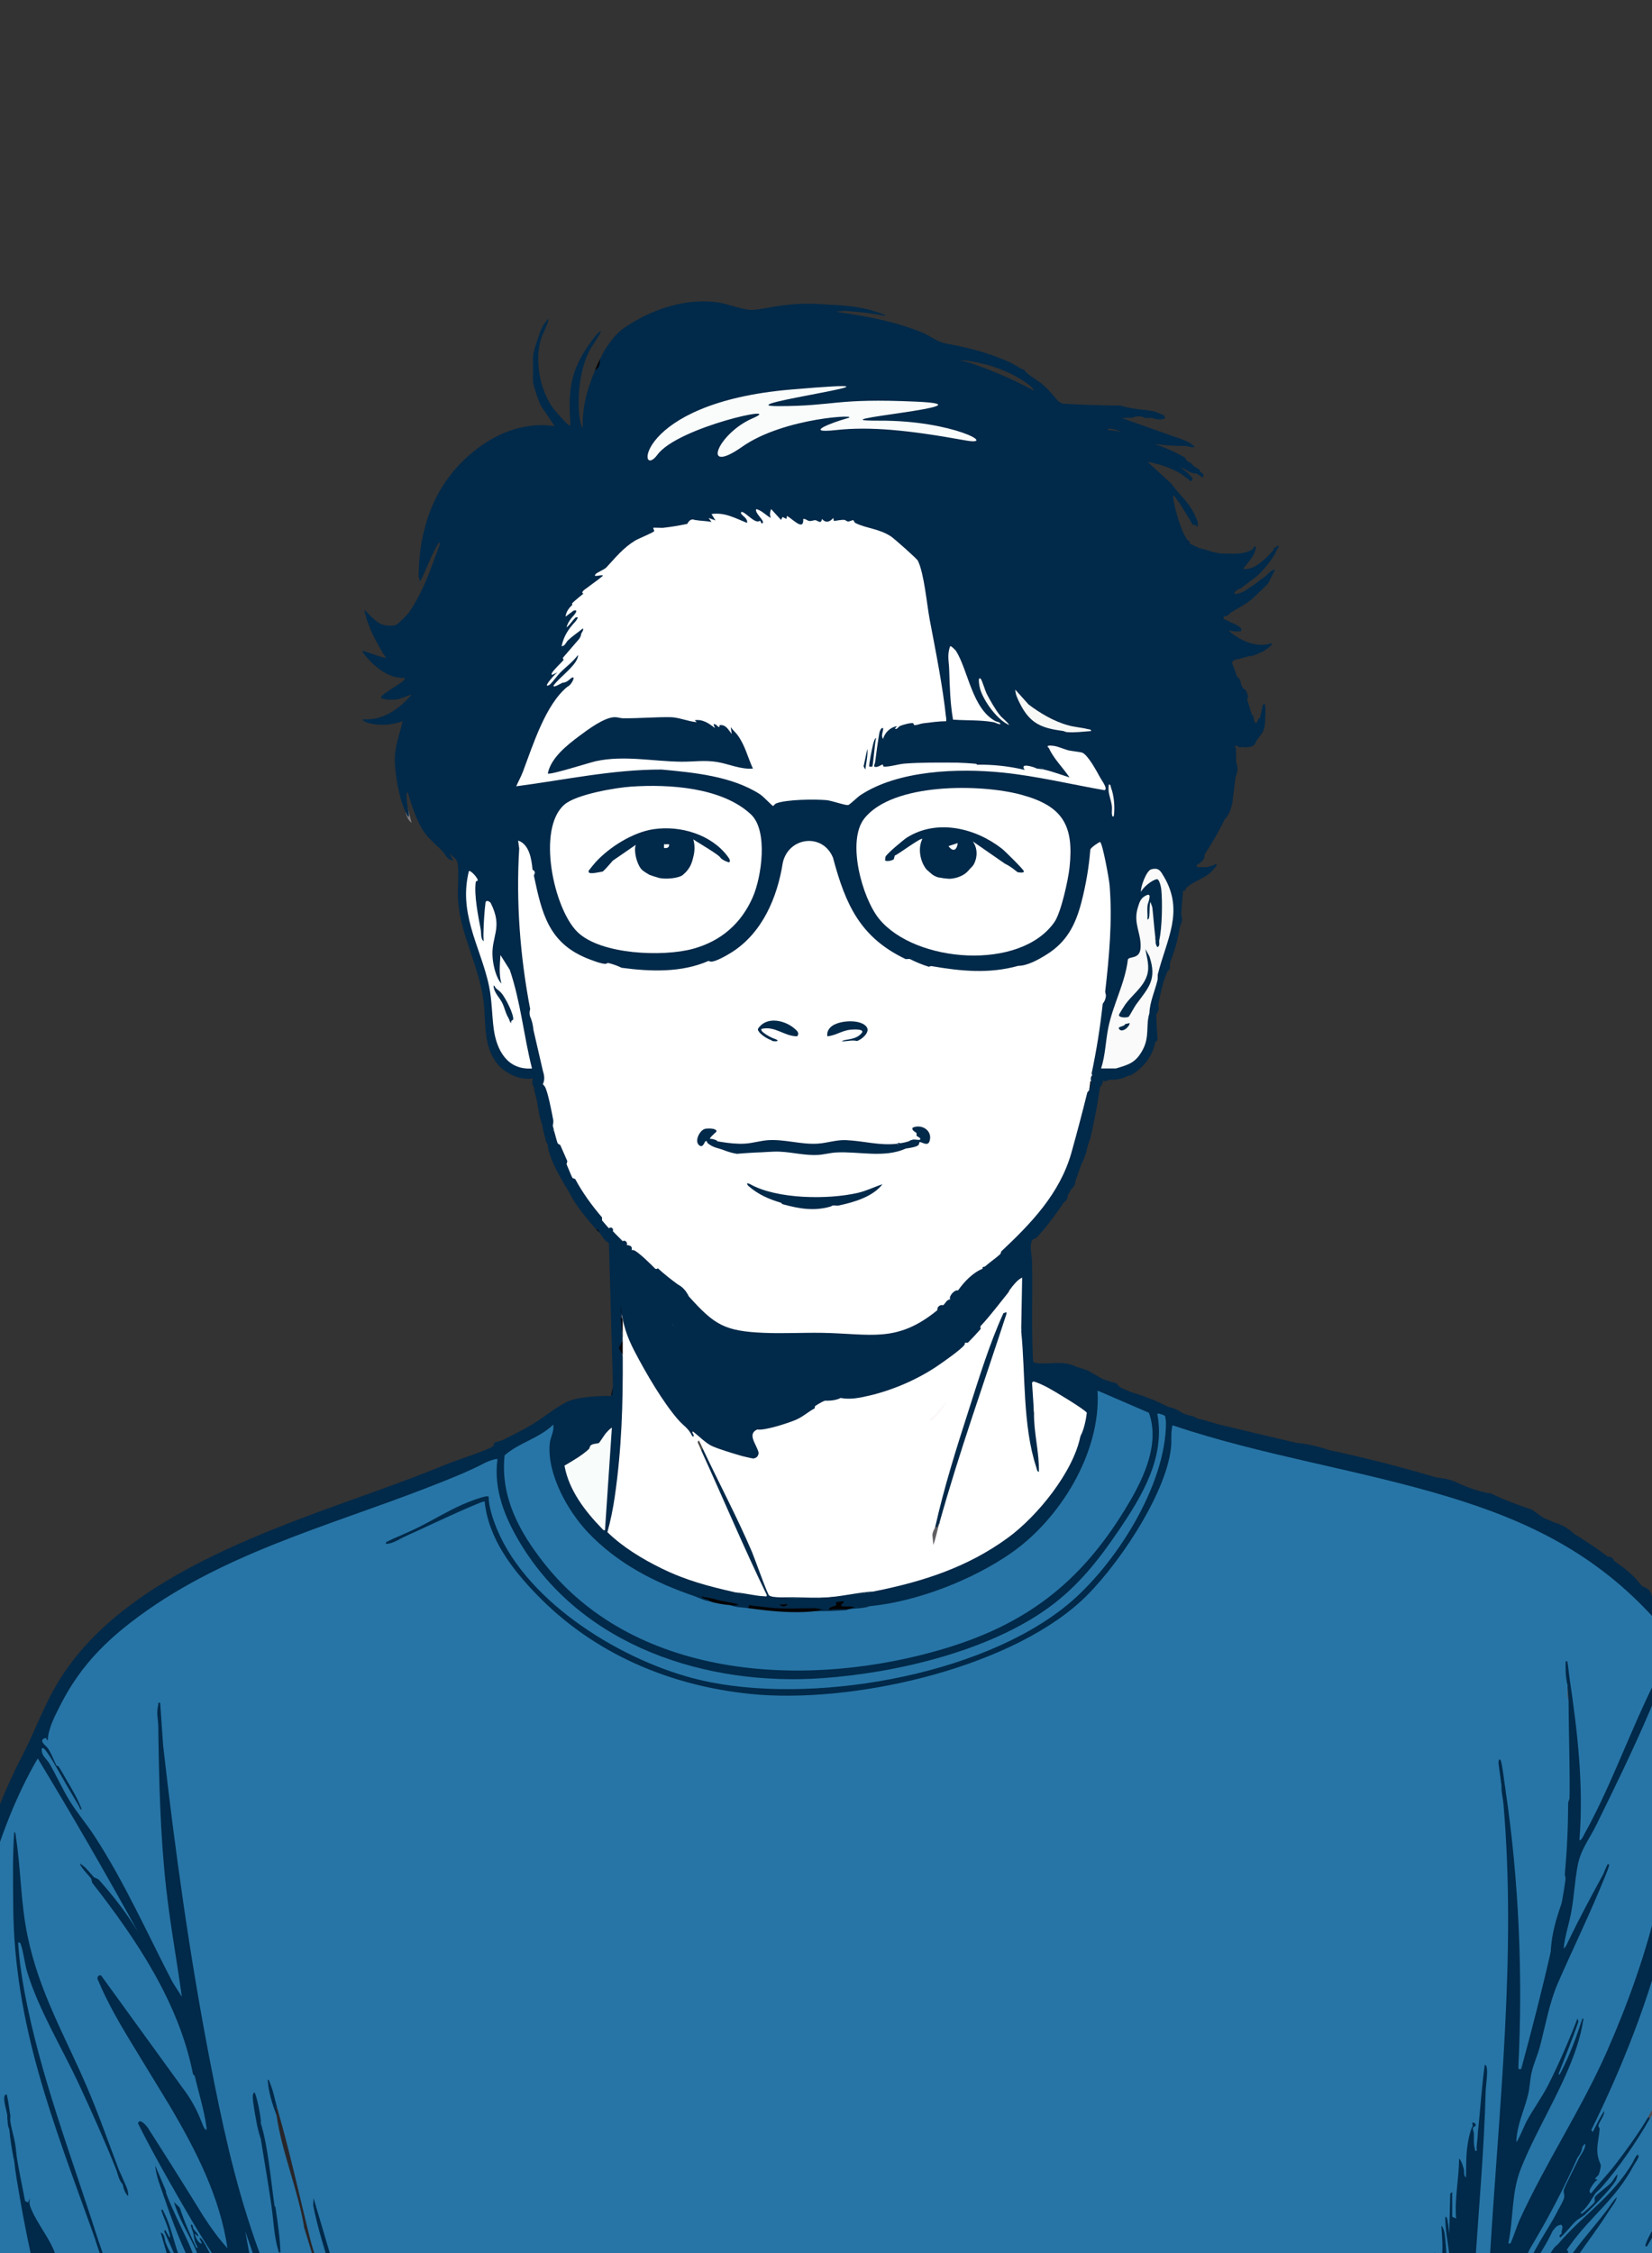 <?xml version="1.0" encoding="UTF-8"?><svg id="uuid-eca5313a-2184-4500-9167-c5ea4c67ad90" xmlns="http://www.w3.org/2000/svg" xmlns:xlink="http://www.w3.org/1999/xlink" viewBox="0 0 220 300"><rect x="0" y="0" width="220" height="300" fill="#333333" stroke="none"/><defs><style>.uuid-b6c6b27b-3f0c-499b-bf73-af7a8a3de227{fill:#57575d;}.uuid-e5def93b-d6fa-4e30-91c3-a1c03f254484{fill:#010101;}.uuid-0ae528eb-7ed0-4523-bc92-87df4a57fc2e{fill:#040304;}.uuid-eff6f4e2-1589-4c8a-8e3e-27e0d5d843d5{fill:#4d4b52;}.uuid-244a41d7-d745-4793-860e-50eaae586f81{fill:#fff;}.uuid-fc5025f9-8bd7-4c5f-a154-e82a8cfa5844{fill:#f9fcfb;}.uuid-32c6d24e-9464-4b8c-a2a9-941bb08c4d37{fill:#625f62;}.uuid-e68287d6-65a3-46d6-8231-b8b743c5277d{fill:#f9faf9;}.uuid-02b089c0-6778-45c2-9f99-cb82227098a6{fill:#f8f8f6;}.uuid-6ca7b9f3-5367-46b2-bcc6-6c22f2130658{fill:none;}.uuid-41aa01a9-42b1-4594-afba-d45d2c57ad8a{fill:#07050a;}.uuid-686d5468-b387-4ab3-bec0-44a7b5570bc7{fill:#f8fcfb;}.uuid-2ff695b7-5714-49d4-b8fc-a6180940f346{fill:#c0bcc2;}.uuid-4c0487e0-b39b-4179-846e-6d4c16a1c2e1{fill:#012949;}.uuid-416f446d-cd32-4812-893f-5967b555af9a{fill:#494a48;}.uuid-839fd8a0-47bd-40a7-9000-43756d498a4e{fill:#2775a6;}.uuid-ed7cf111-bf64-478c-bd04-d077f34a47cf{fill:#fbf7f8;}.uuid-d3e5340b-5cd1-4261-9720-ccd7db7cad25{fill:#7e7a7e;}.uuid-a6386ebe-7ef3-467c-bcc3-6f92c8793b7a{clip-path:url(#uuid-20c0116a-3a17-4a3b-8a26-bfdddc36109a);}.uuid-c12cdbeb-5eb4-431a-8ef6-912fd2c6836c{fill:#fefefe;}.uuid-4d20cc52-84a5-4251-9486-eeaabf684e93{fill:#28262a;}</style><clipPath id="uuid-20c0116a-3a17-4a3b-8a26-bfdddc36109a"><rect class="uuid-6ca7b9f3-5367-46b2-bcc6-6c22f2130658" width="220" height="300"/></clipPath></defs><rect class="uuid-6ca7b9f3-5367-46b2-bcc6-6c22f2130658" width="220" height="300"/><g class="uuid-a6386ebe-7ef3-467c-bcc3-6f92c8793b7a"><path class="uuid-839fd8a0-47bd-40a7-9000-43756d498a4e" d="M44.709,302.661l-.298-.118c-.283-1.123-.359-1.083-.227.118h-1.576l-.183-.203c-1.939-6.808-3.745-13.743-5.418-20.805l-.046-.798c-.493-.683-.302.205-.131.788l.224.323c1.23,4.746,2.419,9.501,3.567,14.267l-.114.384c.212.772-.188,1.238-.522.314-.401-2.063-.878-4.112-1.643-6.15l-1.821-7.622c.451,3.759.959,7.506,1.577,11.23.203,1.22.485,2.203.99,3.267.269.656.341,1.116-.111,1.682.203.992.462,1.972.797,2.924.279.024.421.06.338.396h-4.466c-.121-.107-.237-.219-.339-.342-.1-.121-.194-.243-.255-.38-2.24-5.031-3.771-11.145-5.054-16.539-4.236-17.803-6.676-36.698-8.655-54.706-.027,11.558,1.028,23.062,3.034,34.432-.009.261-.023.521-.06.779-.092.646-1.532-1.758-1.578-1.865-3.193-6.78-6.725-13.364-10.596-19.751-2.28-2.897-4.133-6.027-5.776-9.316-.345-.361-1.79-2.233-.698-2.46.481-.1,1.62,2.177,1.738,2.628.483.517.527.517.131,0-.408-.684-.818-1.383-1.229-2.097-1.172-.931-1.219-1.599-.14-2.005,4.514-14.69,20.44-21.9,33.894-27.076l12.383-4.482c4.236-1.468,8.337-3.157,12.303-5.068.298-.128,1.509-.638,1.681-.221-.43,4.83,1.632,9.344,4.432,13.213,12.773,17.648,37.214,18.631,56.347,12.391,8.787-2.865,14.339-6.43,19.884-13.791,3.839-5.095,7.831-11.221,6.842-17.841.885-.459,1.606.116,1.596,1.094-.1,9.788-7.963,21.402-16.017,26.687-12.087,7.932-31.507,11.057-45.603,8.168-11.867-2.432-26.877-12.023-29.156-24.606-.467-.369-8.219,3.631-8.876,3.984-.199.146-.421.184-.662.122-.353.403-.926.76-1.445.657-.355.347-.124.376.263.263.371-.451.862-.67,1.445-.657.104-.148.217-.28.36-.357,1.174-.63,8.073-4.051,8.705-3.801.187.074.287.182.282.423.844,5.948,5.356,11.011,9.84,14.807,14.641,12.396,34.468,12.608,51.959,7.089,8.55-2.698,15.623-6.361,21.11-13.422,3.874-4.986,8.021-11.518,8.007-17.913-.048-.698.152-1.076.6-1.135,8.709,2.645,17.523,4.902,26.442,6.769,11.466,2.709,22.877,6.116,32.084,13.63,3.128,2.553,5.732,5.387,8.163,8.397.903.272.506.775.022,1.245-3.354,5.978-6.018,12.105-8.695,18.412-.523,1.154-3.343,7.259-3.786,7.213-.453-.048-.592-.247-.46-.779.447-6.658-.234-13.34-1.147-19.927-.051-.366-.067-.72.055-1.077-.362-.588-.346.444-.263.92.249.04.234.144,0,.263l.131,1.708c.069.255.133.511.179.771.046.258.088.514.095.771.065,2.569.125,5.152.121,7.722.108,1.316.02,2.606-.263,3.872-.14.204-.214.436-.223.698.098,2.031.038,4.038-.178,6.022l-.236.161c-.127,1.245-.068,2.522.111,3.759.292,1.02.05,2.394-.525,3.284-.14.597-.352,1.084-.636,1.459-.536,1.63-.806,3.289-.809,4.977-.019.389-.043.778-.088,1.165s-.091.769-.177,1.143c-.858,3.737-1.803,7.47-2.822,11.167-.102.37-.241.73-.383,1.09s-.304.715-.47,1.067c-.147.361-.385.238-.394-.131-.101-.578-.19-1.163-.18-1.751.191-11.568.1-22.923-1.575-34.409l.047-.883c-.141-.82-.497-2.356-.525-.525.326.549.475,1.601.512,2.289.497,9.445.988,18.901.308,28.375-.722,11.357-1.432,22.658-2.128,33.901l-.268.327h-2.102l-.226-.293c.675-7.932,1.265-15.948,1.534-23.937-.25,2.755-.494,5.434-.732,8.039-.795,1.031-.962-1.948-.839-2.379-.429,1.816-.604,3.688-.524,5.619-.176.544-.655.461-.752-.065.072-.124-.194-1.231-.202-1.172-.287,2.172-.397,4.501-.382,6.69-.089.578-.786.541-.768.01-.094-.019-.168-.038-.169-.061-.045-1.015-.021-2.26.169-3.223l-.132.252c-.005,1.712-.004,3.417.004,5.115l-.266.15-.185-.065c.099.682.229,1.819.315,2.748.024.258.063.741-.131.864l-.039.115c.141.4.204,1.267-.223.673-.08-.078-.153-.159-.2-.253-.288-.579-.13-2.571-.063-3.293-.133-.468-.246-.534-.34-.197.043,1.065.022,2.127-.063,3.188l-.254.112.004,1.02c-.104.158-.324.272-.661.343h-3.021l-.23-.086c-.048-.394-.102-.366-.164.086h-75.261l-.294-.08H44.709"/><path class="uuid-839fd8a0-47bd-40a7-9000-43756d498a4e" d="M198.383,302.661h30.209v-77.963l-5.758-5.233s-27.26,71.754-24.452,83.196Z"/><path class="uuid-839fd8a0-47bd-40a7-9000-43756d498a4e" d="M-6.122,269.295c1.831-10.415,4.676-23.011,9.341-32.496.194-.394,1.442-2.708,1.621-2.845.088-.068.119-.162.266-.126.144.035,1.382,2.191,1.562,2.512,1.181,2.104,2.196,3.932,3.475,5.983,3.107,4.984,6.172,10.238,8.804,15.497.157.313.591,1.163.673,1.429.021.068.036.215-.063.194-1.005-1.33-1.798-2.827-2.771-4.191-1.287-1.803-2.776-3.64-4.257-5.267-.296-.232-.534-.248-.394.131,4.802,5.691,11.383,15.957,13.176,23.144.255,1.023.375,2.098.615,3.129.148.5.093.83-.163.989l.395,1.71c-.032.178-.129.295-.304.295.58.816,1.142,1.859,1.372,2.84.142.604.143.97-.38.34-3.214-5.652-7.553-10.89-11.35-16.169-.667-.927-1.264-2.023-1.938-2.923-.089-.119-.218-.372-.371-.155.752,1.768,1.646,3.609,2.6,5.281,5.593,9.809,13.037,19.361,14.833,30.879.026.169.104.838-.226.556-.017-.015-.033-.223-.13-.324-2.591-2.701-4.986-7.109-7.042-10.304-1.224-1.903-2.664-4.538-4.018-6.228-.119-.148-.397-.625-.633-.418.27.445.627.915.859,1.374,2.733,5.419,5.766,10.651,9.067,15.759.43.666,1.137,1.826,1.631,2.375.136.609-.958.165-1.258-.061-.656-1.083-1.268-2.192-1.835-3.329-.52-.035-.684.087-.493.365l-.186.322c.307.954.706,1.863,1.198,2.727l-.053.37h-.657l-.265-.123c-1.559-3.286-3.177-6.7-4.505-10.142l.042-.375c-.369-.144-.36.176-.263.525l.235.152c1.125,3.131,2.411,6.194,3.858,9.189l-.022.511c-.406.348-1.378.311-1.601-.438.217.299.225.532.025.701h-.131l-.558-.16c-.035-.299-.112-.246-.23.16h-15.236l-.379-.26c-.71-2.485-1.818-4.813-3.325-6.984-.359-.83-.744-1.611-1.155-2.345-.09-.118-.176-.239-.246-.369-.068-.126-.132-.252-.162-.384-.418-1.825-.878-3.853-.774-5.683-.538-1.514-.766-3.151-.98-4.747-.015-.115.077-.197.192-.245-.099-.354-.23-.354-.394,0,.281.013.271.199,0,.263.125.514.213,1.039.263,1.576.382.711.559,1.653.428,2.446l.229,1.758c.175.199.26.431.305.686.74,4.215,1.538,8.5,2.359,12.77.097.503.145,1.006.094,1.519H-3.626c-1.209-.316-2.26-.929-3.152-1.839v-30.082l.237-.03c-.065-.623.075-1.095.42-1.415Z"/><path class="uuid-4c0487e0-b39b-4179-846e-6d4c16a1c2e1" d="M196.281,302.661h-3.546c-.232-.154-.301-.809,0-.92.481.09.187-.357.162-.711l.101-.077c.176.323.264.717.263,1.182-.105-.757-.179-1.663-.16-2.477,0-.03.07-.057.16-.085-.211-.07-.476-1.942-.422-2.035.033-.056.092-.097.159-.133l.131-5.322.263-.195v3.284c0,.029.425.124.524.263-.22-2.709.378-5.329.397-8.013.304.255.518,1.011.623,1.412.081.312-.064.938.294,1.084.029-1.205.004-2.548.135-3.741.109-.992.361-2.352.757-3.126.05-.099-.237-.499.16-.424.651.52-.14.437-.142.784,0,.202.134.438.141.664.019.682-.069,1.326.114,1.993.062.224-.095.366.28.304-.099-.637.089-1.312.111-1.908.027-.735.067-.865.138-1.587.258-2.644.429-5.307.804-7.933.035-.035.17.072.198.129.286.579-.053,2.622-.073,3.346-.214,7.878-.922,15.699-1.441,23.519-.016.244-.126.476-.13.722Z"/><path class="uuid-839fd8a0-47bd-40a7-9000-43756d498a4e" d="M40.112,302.661c-.125-.196-.373-.04-.529-.225-.198-.235-1.006-3.296-.898-3.437.032-.042.247-.048.31-.142.309-.458-.704-2.226-.842-2.841-.502-2.244-.812-4.845-1.16-7.115-.411-2.682-.612-5.376-1.083-8.045.25.056.259.329.328.525.987,2.824,1.566,6.372,2.356,9.334.299,1.123.792,2.26,1.086,3.38.092.35.509,3.191.76,3.182l.066-.658.179-.012c.592,1.97,1.179,3.946,1.76,5.93l-.1.125h-2.233Z"/><path class="uuid-4c0487e0-b39b-4179-846e-6d4c16a1c2e1" d="M3.335,293.072l.395.197.261-.59c-.13.593-.066.926.168,1.475.749,1.758,2.174,3.578,2.95,5.324.454,1.023.67,2.146,1.085,3.184h-2.89l-.348-.119c-.808-2.77-1.354-5.769-1.75-8.678-.017-.125,0-.255.022-.388.022-.137.061-.271.106-.404Z"/><path class="uuid-839fd8a0-47bd-40a7-9000-43756d498a4e" d="M210.729,285.847c.378-.932.858-.496.522.321-1.026,1.815-1.941,3.681-2.747,5.596.24.781-.248,1.958-.736,2.574l-.323.048c.065.337-.014.668-.237.994-1.441,2.198-2.673,4.497-3.696,6.895l-.402.387h-1.313c1.383-3.124,3.308-5.94,4.928-8.93,1.185-2.187,2.661-6.062,4.003-7.885Z"/><path class="uuid-4c0487e0-b39b-4179-846e-6d4c16a1c2e1" d="M27.503,302.661c-.771-.969-1.032-2.26-1.553-3.373-.944-2.016-2.156-3.92-2.781-6.084l.773.764c.595,1.81,1.353,3.56,2.183,5.276.47.377-.107-.584-.131-.658-.149-.461-.175-.908-.279-1.323-.013-.054-.623-1.537-.053-.908.016.018.015.302.125.463.213.312.715.717.6.981l-.459-.393c.041.269.217.655.357.883.039.064.44.572.561.43.069-.081-.585-1.031-.07-.651.589.479,2.022,3.94,2.388,4.036.081.021.244-.103.291-.077.133.075.193.842.676.239.092.102.304.124.263.394h-2.89Z"/><path class="uuid-4d20cc52-84a5-4251-9486-eeaabf684e93" d="M36.96,280.855c1.666,5.752,2.912,11.568,4.372,17.368.367,1.458.963,2.954,1.276,4.438h-.263l-1.839-6.043c-.785-4.949-2.992-10.063-3.678-14.975-.197-.593-.402-1.858.131-.788Z"/><path class="uuid-4c0487e0-b39b-4179-846e-6d4c16a1c2e1" d="M2.153,286.635c.293,2.162.793,4.295,1.182,6.437.5,2.75.793,5.439,1.483,8.172.121.48.258.977.487,1.418h-.657c-.752-3.424-1.482-6.889-2.063-10.35-.257-1.532-.548-3.078-.695-4.625-.32-1.279-.216-3.144.263-1.051Z"/><path class="uuid-4c0487e0-b39b-4179-846e-6d4c16a1c2e1" d="M22.118,292.021c.881,2.295,1.86,4.188,2.874,6.387.647,1.404,1.111,2.908,1.855,4.253h-.788c-.256-.062-.3-.149-.131-.263-1.503-2.709-3.089-6.896-4.072-9.852-.137-.466-.181-1.122.263-.525Z"/><path class="uuid-4c0487e0-b39b-4179-846e-6d4c16a1c2e1" d="M207.446,298.852c.077.309.245.379.502.208l.229.14c.396-.43.721-.546.977-.348-.075.103-.493.679-.49.722.005.09.235.186.172.329-.04.092-.289.233-.39.408-.434.756-.751,1.569-1.13,2.35h-2.102c.458-1.103,1.054-2.464,1.785-3.406.153-.197.349-.287.448-.404Z"/><path class="uuid-4c0487e0-b39b-4179-846e-6d4c16a1c2e1" d="M214.276,294.385c-1.402,2.228-3.015,4.3-4.495,6.473-.38.559-.848,1.149-1.022,1.802h-.394c-.41-.069-.541-.2-.394-.394,1.669-2.924,4.014-5.315,6.042-8.013.23-.301.317-.229.263.131Z"/><path class="uuid-4c0487e0-b39b-4179-846e-6d4c16a1c2e1" d="M207.446,294.385c.162-.192.273-.314.447-.106.451.539-.726,2.29-1.103,2.733-.907,1.969-2.18,3.731-3.152,5.649h-.525c.918-3.02,2.913-5.507,4.334-8.276Z"/><polygon class="uuid-839fd8a0-47bd-40a7-9000-43756d498a4e" points="34.858 302.661 33.413 302.661 31.772 293.727 34.858 302.661"/><path class="uuid-4c0487e0-b39b-4179-846e-6d4c16a1c2e1" d="M44.184,302.661c-.922-2.975-1.866-5.957-2.48-9.014l.05-.971,2.955,9.985h-.525Z"/><path class="uuid-4c0487e0-b39b-4179-846e-6d4c16a1c2e1" d="M24.351,302.661l-2.494-5.584c.217-.271.213-.008.292.107.035.051.589,1.17.487.561-.195-1.176-.807-2.364-1.174-3.49.339-.067.23.071.329.256,1.296,2.41,1.475,5.396,2.929,7.585.135.204.245.478.551.433l-.198-.918c.215.183.395,1.129.854.788.043.077.141.141.131.263h-1.707Z"/><path class="uuid-4c0487e0-b39b-4179-846e-6d4c16a1c2e1" d="M192.472,298.195c-.126.236-.269-.244-.261-.393.012-.245.478,4.607.261,4.86h-1.313l-.13-2.759c.544.573.106,1.725.394,2.495.229.031.124-.298.13-.458.015-.372-.012-.747.001-1.118l.391.263c.277-1.566.094-3.155.003-4.729.421.383.459,1.285.524,1.839Z"/><path class="uuid-4c0487e0-b39b-4179-846e-6d4c16a1c2e1" d="M24.219,302.661h-.788c-.263-.833-.721-1.576-1.143-2.338l-.892-3.049c.572.166.501.918.655,1.315.446,1.149,1.013,1.983,1.564,3.033.188.359.107.797.603,1.039Z"/><path class="uuid-4c0487e0-b39b-4179-846e-6d4c16a1c2e1" d="M192.472,298.195c.137,1.165.146,2.392.263,3.547.03.298-.021.618,0,.92h-.263c-.354-1.593-.252-3.238-.261-4.86l.261.393Z"/><path class="uuid-4c0487e0-b39b-4179-846e-6d4c16a1c2e1" d="M81.092,165.52c.058.03.235-.084.27.077.139.637-.063,1.455-.011,2.086.221,2.669.237,5.402.348,8.127.008.195-.131.447-.09.676.025.142.313-.02.408.153.363.661.23,1.805.256,2.542l-.655-.525c-.022,1.837.025,3.68-.001,5.517l-.525-18.653Z"/><path class="uuid-4c0487e0-b39b-4179-846e-6d4c16a1c2e1" d="M72.948,152.515c.427.121.317.553.467.781.094.144.434.228.442.333.011.144-.452.372-.041.979.368.543.299.531.575,1.102.04.083.265.075.272.171.012.163-.145.364-.128.503.026.214.582.09.787.391.157.23.086.5.191.728.09.194.958,1.02.978,1.253.038.445-.625-.267-.654.066-.957-1.564-2.734-4.481-2.89-6.305Z"/><path class="uuid-e5def93b-d6fa-4e30-91c3-a1c03f254484" d="M79.253,49.265c.229-.549.384-.909.657-1.445.37.388.052,1.887-.657,1.445Z"/><path class="uuid-d3e5340b-5cd1-4261-9720-ccd7db7cad25" d="M54.297,107.589l.524,1.97c-.445-.276-.732-.931-.787-1.445.078.143.298.278.264.525h.128c-.077-.349-.097-.695-.13-1.05Z"/><path class="uuid-4c0487e0-b39b-4179-846e-6d4c16a1c2e1" d="M76.495,160.003c-.234-.355-.35-.641-.525-.92.814.035.675.198.525.92Z"/><path class="uuid-4c0487e0-b39b-4179-846e-6d4c16a1c2e1" d="M72.16,149.625c-.371-.967-.471-2.011-.657-3.021l.512,1.655c.176.423.071.98.145,1.366Z"/><path class="uuid-4c0487e0-b39b-4179-846e-6d4c16a1c2e1" d="M72.948,152.384c-.281-.293-.292-.703-.394-1.051.74.103.36.672.394,1.051Z"/><path class="uuid-41aa01a9-42b1-4594-afba-d45d2c57ad8a" d="M79.778,164.075c-.126-.133-.246-.227-.394-.394.354-.28.683.011.394.394Z"/><path class="uuid-41aa01a9-42b1-4594-afba-d45d2c57ad8a" d="M81.617,184.699c-.006.393.006.79,0,1.183-.087,0-.175.003-.262,0l.263-1.182Z"/><path class="uuid-839fd8a0-47bd-40a7-9000-43756d498a4e" d="M207.164,226.885l.683,18.947c-.05.182-.617.075-.67.299-.122.508.02,1.962.012,2.612-.009.756.056,1.642,0,2.364-.098,1.25-.351.654-.868,1.104-.349.304-.15,1.637-.19,2.174-.144,1.95-.156,3.94-.477,5.828-.054.32-.259.597-.301.881-.062.416.056.862-.036,1.277-.07.315-1.545,1.47-1.863,1.416-.099-.017-.444-1.42-.474-1.649-.345-2.612-.006-5.299-.361-7.915-.169-1.244.018-1.411.101-2.463.119-1.517-.116-4.086.133-5.384.068-.355.399-.413.493-.689.118-.349.033-.879.287-1.255.174-.257.794-.428.959-.782.247-.53-.04-1.264.118-1.721.085-.248.532-.277.611-.571.212-1.731.042-3.507.155-5.231.026-.391.231-.726.269-1.176.191-2.247-.333-5.234.003-7.353.118-.742.765-.808,1.418-.712Z"/><path class="uuid-4c0487e0-b39b-4179-846e-6d4c16a1c2e1" d="M34.727,282.694c.971,3.108,1.353,7.719,1.839,11.034.274,1.122-.101,1.374-.394.131-.427-3.002-.96-6.039-1.445-9.064-.232-.953-.433-1.901-.551-2.878.371-.556.522.369.551.776Z"/><path class="uuid-839fd8a0-47bd-40a7-9000-43756d498a4e" d="M208.496,250.117c-.551-.385-.493-3.684-.328-3.941.082-.127.381-.149.432-.356.364-1.952-.204-4.044.018-6.02.032-.285.208-.221.404-.324-.047,3.559-.105,7.106-.525,10.64Z"/><path class="uuid-839fd8a0-47bd-40a7-9000-43756d498a4e" d="M206.526,259.837c.192-.569-.292-1.046-.275-1.507.008-.232.771-3.448.87-3.613.095-.159.432-.209.527-.399s-.197-.746.323-.918c-.39,2.237-.948,4.252-1.445,6.437Z"/><path class="uuid-4c0487e0-b39b-4179-846e-6d4c16a1c2e1" d="M36.566,293.729c.002.016.104.083.122.205.289,1.975.59,3.98.665,5.968-.356.061-.226-.065-.298-.286-.541-1.679-.63-3.974-.884-5.756.227.137.252.416.264.656h.129s.001-.787.001-.787Z"/><path class="uuid-4c0487e0-b39b-4179-846e-6d4c16a1c2e1" d="M34.727,282.694c-.085-.273-.162-.712-.393-.788-.089.124.327,2.481.393,2.89-.261-.797-.471-1.643-.615-2.472-.135-.78-.48-2.548-.447-3.243.007-.142.073-.458.208-.457.235.003.977,3.598.854,4.07Z"/><path class="uuid-4c0487e0-b39b-4179-846e-6d4c16a1c2e1" d="M7.538,235.141c.078-.008.163-.025.231.028.083.064.906,1.512,1.058,1.77.755,1.281,1.542,2.598,2.059,3.984-.29.026-.272-.271-.364-.425-1.072-1.795-2.088-3.546-3.116-5.357h.131Z"/><path class="uuid-4c0487e0-b39b-4179-846e-6d4c16a1c2e1" d="M192.998,297.407c.067.519.263,1.751.263,2.167v2.562h-.13c.11-.422-.094-.836-.133-1.182-.03-.272.031-.571-.001-.851-.191-1.638-.546-3.273-.523-4.929.027-.036.17.069.198.129.143.305.268,1.653.326,2.104Z"/><path class="uuid-4c0487e0-b39b-4179-846e-6d4c16a1c2e1" d="M36.96,280.855l-.133-.262h-.128c.088.343.082.707.13,1.05-.583-1.503-1.084-3.112-1.181-4.729.228.036.228.262.297.424.463,1.077.687,2.386,1.015,3.517Z"/><path class="uuid-4c0487e0-b39b-4179-846e-6d4c16a1c2e1" d="M199.959,237.769l-.399-2.952c-.004-.124-.01-.767.266-.464.19.207.573,3.375.658,3.941-.27-.361-.266-.883-.263-1.314-.425-.119-.252.512-.262.788Z"/><path class="uuid-4c0487e0-b39b-4179-846e-6d4c16a1c2e1" d="M53.772,204.271c.145.061.173.193.081.191-.294-.004.127-.254.182.071-.827.373-1.603.981-2.626,1.05-.08-.31.201-.325.41-.437.63-.338,1.332-.58,1.953-.876Z"/><path class="uuid-4c0487e0-b39b-4179-846e-6d4c16a1c2e1" d="M208.759,224.37c-.286-1.02-.274-2.102-.262-3.152.339-.028.219-.021.258.197.12.675.167,1.364.266,2.036-.383.155-.247.593-.263.92Z"/><path class="uuid-4c0487e0-b39b-4179-846e-6d4c16a1c2e1" d="M55.217,203.615l-.131.261h.394c-.48.219-.964.441-1.445.658h-.394s.131-.263.131-.263c.475-.226.974-.43,1.445-.657Z"/><path class="uuid-839fd8a0-47bd-40a7-9000-43756d498a4e" d="M202.586,275.469l-.524,1.707c.09-.612.098-1.222.13-1.838l.394.131Z"/><path class="uuid-b6c6b27b-3f0c-499b-bf73-af7a8a3de227" d="M208.891,226.34c-.231-.428-.145-1.18-.131-1.708.243.437.129,1.168.131,1.708Z"/><path class="uuid-4c0487e0-b39b-4179-846e-6d4c16a1c2e1" d="M211.911,283.614l.2.266c.459-.882.852-1.732,1.376-2.58.151-.245.082-.393.137.018-.055.508-.708,1.296-.766,1.733-.02.153.184.261.169.438-.16,1.898-.687,2.901.134,4.729.081.18-.138,1.093-.25,1.316-.114.229-.424.368-.476.583-.032.135.325-.038.261.194-.29.032-.925,1.072-.995,1.315-.065.226.081.358.077.394l.188.264c-.149.599-1.339,2.121-1.896,2.364l.095.156c-.841.723-1.52,1.595-2.037,2.616l-.16-.013c-.107-.404.347-.9-.074-1.177-.535.066-.805.384-1.108.783.241-.524.783-1.67.889-2.2.051-.251.153-.496-.233-.428.247-.48.792-1.347.869-1.836.056-.361-.131-.599-.053-.95.091-.414,1.624-3.378,1.956-4.096.305-.661.928-1.295.905-2.049-.114.026-.322.297-.393.393.189-.819.829-1.52,1.182-2.233Z"/><path class="uuid-4c0487e0-b39b-4179-846e-6d4c16a1c2e1" d="M153.069,134.912c.063-.2.577-1.399.919-1.05v1.182c.023,1.124.077,2.256.164,3.396-.048.137-.163.224-.294.282-.361,1.94-1.615,3.51-3.284,4.466-.13.072-.218.072-.263,0-.457-.063-1.244.308-1.624.269-.098-.01-.09-.226-.173-.27-.177-.094-.54-.08-.575-.211-.176-.645.154-.555.665-.707l.153-.32c3.085-.535,3.933-3.236,3.849-6.053-.022-.534.133-.862.463-.984Z"/><path class="uuid-4c0487e0-b39b-4179-846e-6d4c16a1c2e1" d="M217.559,288.343c-2.394,4.499-5.619,6.669-8.406,10.509-.45.099-1.046,1.07-1.247.395l-1.247,1.182.787-1.576c3.399-3.992,7.146-6.145,9.982-10.903.216-.113.26.019.131.394Z"/><path class="uuid-4c0487e0-b39b-4179-846e-6d4c16a1c2e1" d="M219.661,282.169c-1.739,3.058-4.101,6.489-6.433,9.133-.369.418-.623.49-.922.982-.385.444-.744.219-.394-.263,1.021-1.304,2.194-2.502,3.209-3.818,1.385-1.794,3.144-4.227,4.277-6.165.343-.418.491-.386.263.131Z"/><path class="uuid-4c0487e0-b39b-4179-846e-6d4c16a1c2e1" d="M137.541,169.942c-.01.392-.005.84.004,1.252,0-.417-.008-.834-.004-1.252Z"/><path class="uuid-244a41d7-d745-4793-860e-50eaae586f81" d="M67.039,110.158s3.591,36.967,6.819,43.471c3.228,6.504,9.206,12.548,9.206,12.548l-1.051,28.411,22.853,9.027,31.259-11.1.232-19.062v-8.852s5.417-4.202,7.847-13.268,4.809-26.535,4.809-26.535l2.009-32.971-25.929-11.766-58.637,5.975.583,24.122Z"/><path class="uuid-4c0487e0-b39b-4179-846e-6d4c16a1c2e1" d="M226.808,221.885c-.309-.427-1.885-1.877-1.606-2.353.032-.055.489-.194.49-.351,0-.063-.657-.848-.778-.986-1.058-1.493-2.181-2.992-3.467-4.359l-.999-.764c-.201-.223-.42-.545-.525-.657-.041-.532-.435-.927-1.182-1.182-.089-.086-.176-.179-.263-.263-.954-1.272-2.242-2.254-3.527-3.14-.093-.364-.435-.577-.807-.538-1.385-1.058-2.996-2.13-4.466-3.021-.817-.777-1.736-1.302-2.758-1.576-.61-.332-1.18-.382-1.839-.92l-1.069-.76c-1.838-.615-3.645-1.273-5.38-2.129-1.691-.255-3.349-.872-4.884-1.613-.811-.299-1.65-.485-2.517-.559-4.658-1.393-9.376-2.597-14.155-3.613-1.401-.461-2.882-.853-4.374-.97-3.564-.825-7.11-1.666-10.638-2.524l-1.903-.574c-.181-.046-.41-.071-.657-.131l-.643-.34c-.484-.066-.97-.215-1.458-.448-.209-.137-.438-.273-.657-.394-.373-.182-.767-.313-1.182-.394-.198-.081-.365-.193-.525-.263-1.441-.704-2.929-1.273-4.466-1.708-.485-.215-.965-.428-1.445-.657l-.449-.5c-.593-.153-1.188-.337-1.784-.551-.714-.362-1.384-.832-2.102-1.182l-1.182-.394c-.042-.008-.089.007-.131,0-1.189-.695-2.637-.627-3.948-.526l-1.199-.017c-.439-.014-.564-.089-.764-.245-.005-.043.002-.088,0-.131-.225-4.39-.031-8.804-.126-13.207-.015-.707-.413-2.265.05-2.833.156-.191.431-.21.47-.249,1.086-1.077,2.828-3.393,3.678-4.729.419-.294.594-.601.525-.92.174-.307.365-.606.525-.92.342-.244.534-.633.525-1.051.398-.931.571-1.845,1.051-2.759l.394-1.051c.144-.794.272-1.111.525-1.839.48-1.982.874-3.996,1.182-6.043.039-.245.106-.581.131-.788.271-.316.657-.981.131-1.182.801-.738-1.12-1.787-1.182-.394-.208.131-.23.59-.131.788-.126.365-.214.76-.263,1.182l-.251.293c-.669,2.703-1.381,5.4-2.136,8.094-1.554,5.416-5.345,9.347-9.327,13.085l-.107.334c-.276.371-.585.717-.925,1.037.005.486-.263.844-.804,1.076.196-.375-.001-.656-.372-.405-.191-.042-.37.106-.263.263-1.299.497-2.475,1.738-3.284,2.89-.44-.148-1.274.763-1.051,1.182-.27.395-.576.658-.919.788-.425-.122-.839.213-.788.657.066.248.198.487.395.719.531,2.567,2.584,2.111,3.775.27.642-.236,1.073-.631,1.292-1.185.997-.063,1.159-.325,1.155-1.313.458-1.326.783-1.651,2.274-1.547.438-.285.705-.298.803-.041l.289-.055c.338-.013.671-.241,1.001-.683.011,1.947-.011,3.902-.068,5.867.167.094.25.337.249.728-.056.11-.108.222-.143.338-.034.113-.063.223-.057.331.183,3.753.413,7.516.704,11.263.007,1.052,1.109,6.987,1.607,7.016.313.018.5-.06.516-.407-.19-2.38-.409-4.758-.656-7.134l-.264-.505c-.113-.505-.047-.84.198-1.003l-.185-2.826c.118-.394,6.445,3.484,6.719,3.886-.152,1.066-.338,2.098-.558,3.097l-.341.322c-1.254,4.349-4.307,8.522-7.69,11.505-5.641,4.975-11.596,6.577-18.696,8.38-.129.033-.249.097-.37.166-.125.072-.241.159-.354.25-2.473.502-4.923.794-7.347.877-.295,0-.587.057-.699.199-.034-.075-.083-.131-.163-.102-1.672-.103-3.352-.15-5.04-.143-.646-.14-1.176-.142-1.803-.1-1.163-.156-2.319-.356-3.467-.6l-.262-.24c-5.989-1.429-11.855-3.657-16.521-7.829,1.687-7.028,2.338-14.984,2.078-22.259-.015-.412-.139-.811-.268-1.2-.259-.772-.228-1.33,0-2.102.112-.062.117-.107,0-.131l-.131-2.89c.088-.059.093-.104,0-.131-.053-.974-.096-1.937-.131-2.89.085-.059.09-.103,0-.131-.132-.904-.176-1.823-.131-2.759.251-.074.25-.189,0-.263-.063-.435.119-.821.547-1.159l.143-1.479c.385.382,1.188.577.887-.121.135-.505-.231-.624-.657-.657.174-.332-.189-.715-.525-.525-.59-.333-1.027-.771-1.313-1.314.136-.371-.248-.655-.525-.394-.599-.022-.93-.574-.919-1.051l-.004-.4c-1.348-1.578-2.587-3.275-3.57-5.105l-.366-.144c-.616-.388-.879-1.001-.788-1.839l.107-.395-.937-2.141-.352-.222c-.126-.159-.277-.299-.455-.421.002-.671-.065-1.319-.202-1.944.058-.248.111-.507.065-.761-.17-.934-.732-3.874-1.122-4.451-.074-.109-.163-.209-.257-.305-.092-.689-.355-1.802-.812-.656-.66-.202-.516.589-.37,1.051.043.644.28,1.22.394,1.839.261,1.001.48,2.008.657,3.021.119.622.214,1.094.394,1.708.233.273.365.623.394,1.051.004.043-.004.088,0,.131.327.637.519,1.254.655,1.931.304.758.871,2.111,1.507,2.477.104.603.453,1.066.856,1.517-.226.08-.259.138-.128.381.041.068.069.164.131.263.356.183.531.49.525.92.95,1.438,1.774,2.415,2.89,3.678.249.013.381.144.394.394.44.462.588,1.067,1.313,1.445.084.265.13.307.137.128.106,3.664.208,7.363.307,11.098.534-.136.569,1.862.465,1.881-.125-.142-.284-.11-.462-.021l.078,5.568c-.002.175.003.35,0,.526l-.114,1.104c-.054-.147-.098-.113-.149.078-1.418-.054-4.145.129-5.48.628-1.47.549-3.619,2.355-5.071,3.204-1.167.683-2.646,1.43-3.867,2.044-.286.143-.91.219-1.082.367-.139.12-.084.366-.215.468-.567.442-4.897,1.867-5.953,2.292-1.642.66-3.245,1.305-4.901,1.93-15.846,5.984-38.625,12.234-47.485,27.911-1.674,2.962-2.819,6.14-4.382,9.147-4.71,9.061-7.515,19.55-9.302,29.578l-.395-.197v5.78c.051.64.339.988.657.263.193-.284.337-.591.43-.921,2.234-11.618,4.831-24.185,10.716-34.235,4.511,7.424,8.96,15.12,13.346,23.088-1.476-2.452-3.257-4.756-5.177-6.896-.077-.086-.186-.145-.3-.204-.115-.06-.238-.103-.364-.142-.388-.31-.696-.448-.394.131l.132.567c5.898,7.55,11.58,15.997,13.435,25.502l.225.203c.094.339.079.651-.044.935.426,1.773.903,3.531,1.431,5.273.008.251-.148.24-.468-.034-.613-1.642-1.481-3.192-2.602-4.648-3.644-5.023-7.242-9.989-10.795-14.896-.433-.056-.609.331-.363.724,1.207,2.847,2.74,5.535,4.352,8.176l5.201,8.531c3.448,5.865,6.663,12.103,7.646,18.898-1.172-1.272-2.176-2.692-3.127-4.14-2.398-3.888-4.818-7.739-7.26-11.552-.131-.326-1.305-1.812-1.521-.922,2.127,4.25,4.662,8.661,7.133,12.885.303.518,4.028,6.722,4.431,6.7.063-.003.125-.025.188-.052-.076.204.055.419.263.394h3.021l.23-.204-.984-5.353,1.885,5.454.314.103h.788c-.657-1.497-1.234-3.058-1.768-4.603-2.72-7.882-4.357-15.567-5.94-23.747-2.681-13.854-4.624-27.835-6.213-41.865l-.396-5.712c-.397-.065-.21.099-.265.319-.276,1.096-.006,1.771.008,2.762.105,7.233.255,14.462,1.062,21.663.539,4.81,1.422,9.607,2.083,14.4l-1.249-1.967c-3.362-6.491-6.439-13.399-10.437-19.513-1.013-1.549-2.23-2.97-3.21-4.54-1.004-1.61-1.774-3.39-2.73-5.02-.345-.588-.998-1.022-1.032-1.728-.008-.158-.05-.437.202-.333.36.148,1.389,1.914,1.644,2.363.049.083.093.085.131,0-.326-.668-.78-1.849-1.201-2.411-.171-.229-1.202-.945-.44-1.266.413-.174.233.267.457.261.088-1.611.922-3.176,1.641-4.599,2.347-4.643,5.322-7.921,9.405-11.086,11.647-9.03,26.041-12.72,39.559-17.973,2.428-.943,5.48-2.14,7.707-3.326.245-.13,1.418-.573,1.583-.451-.549,4.047.995,7.805,3.046,11.205,8.289,13.737,24.77,19.047,40.231,17.955,9.773-.69,22.136-3.585,30.134-9.402,3.896-2.834,6.625-6.295,9.313-10.259,3.112-4.591,6.235-9.713,5.147-15.541.183-.114.945.2,1.022.282.029.031.132.714.133.834.03,8.413-6.808,19.147-13.177,24.363-11.654,9.544-34.406,13.358-48.843,9.973-10.124-2.374-22.938-10.123-27.069-20.087-.53-1.279-1.107-2.966-1.118-4.333-.283-.278-2.993.837-3.481,1.052-2.122.937-4.245,2.261-6.371,3.284-.542.421-.242.413.263.263,2.592-1.177,5.305-2.494,7.924-3.569.18-.074,1.047-.468,1.138-.373.506,4.907,3.645,8.993,6.962,12.414,7.568,7.806,17.611,12.098,28.437,13.201,13.206,1.346,33.805-3.177,43.865-12.219,4.688-4.214,11.478-14.251,12.139-20.568.096-.914-.038-1.791.149-2.745.033-.168-.098-.233.189-.196,11.9,3.999,24.412,5.806,36.421,9.421,10.983,3.307,19.855,7.72,27.612,16.259.831.915,1.599,2.211,2.533,3.048.131.117.32.148.489.172.026.319-.33.459-.504.743-4.622,7.556-7.506,16.976-11.861,24.786-.053.095-.456.975-.637.741.58-7.257-.254-14.386-1.314-21.543-.345-.172-.432.135-.263.92-.004.087.002.175,0,.263l.131,1.708c.015,4.378.189,8.744.131,13.136l-.182.506c-.01,3.213-.159,6.417-.446,9.613l.103.522c-.132,1.105-.335,2.19-.525,3.284-.72,2.047-1.377,4.238-1.445,6.437-1.195,5.255-2.529,10.441-3.94,15.632-.182.13-.314.086-.394-.131.632-12.147.087-25.045-1.707-37.044l-.129-.444c-.018-1.235-.583-1.613-.397-.081-.033.943.187,1.569.261,2.432,1.747,20.262-.636,40.598-1.836,60.82-.032.544.019,1.097-.001,1.641h3.415c.757-.973,1.406-2.053,1.946-3.24,2.378-3.942,4.491-7.985,6.339-12.13.384-.494.6-.975.647-1.444.079-.264.215-.395.41-.391l.908-1.536-.136-.305c7.967-16.107,15.407-37.966,10.839-55.963-.133-.525-.526-1.125-.568-1.677-.082-1.084,1.336-2.385,1.705-3.353.153-.401.212-1.223.363-1.46.084-.132.134-.083.267-.074.597,1.077,1.38,2.08,2.212,2.978l1.862,3.458v-2.824c0-.167-1.553-2.494-1.784-2.813ZM148.216,202.993c-6.59,9.565-14.205,14.218-25.39,17.064-18.419,4.688-41.045,2.419-52.167-14.85-2.207-3.427-3.619-7.173-3.237-11.309,1.984-1.207,3.982-2.394,5.994-3.56-1.225,3.279.057,6.917,1.754,9.9,3.467,6.095,10.031,10.072,16.583,12.321.112.038.238.038.368.036.133-.002.265-.023.398-.049.355-.002.684-.055.987-.159,1.268.355,2.552.619,3.849.793.244-.364.606-.417,1.086-.16l.729-.03c-.507.922,1.374.721,1.921.588.351-.308.842-.387,1.474-.237.884.213,5.468.397,5.825-.012.006-.006.006-.026.01-.036.027.042.055.084.099.132.134.144,2.684.042,2.98-.247,1.402-.07,2.886-.154,4.257-.581-.277.208-.212.508.137.501-.407-.006-.85.007-1.105.362-.541-.285-1.099.021-.793.625l1.923-.228c.109.056.219.108.334.141.113.033.223.062.327.05,6.923-.757,15.86-4.511,20.979-9.253,5.227-4.842,9.088-12.008,8.883-19.24l6.366,2.75c1.563,5.055-1.746,10.584-4.571,14.684Z"/><path class="uuid-4c0487e0-b39b-4179-846e-6d4c16a1c2e1" d="M210.467,294.648c.013-.001.087.154.251.073.169-.083,1.504-1.287,1.601-1.451.161-.272-.049-.505.108-.761.202-.332,1.706-1.417,2.118-1.862.322-.346.492-.803.848-1.122.038.134-.157.746-.21.829-.828,1.303-2.967,3.418-4.134,4.547-.236.228-.869.535-1.193.843-.686.65-1.323,1.568-2.082,2.187-.274-.3.146-.446.198-.525.314-.477.471-1.262.7-1.532s1.132-.915,1.401-1.226c.17-.099.302-.099.394,0Z"/><path class="uuid-4c0487e0-b39b-4179-846e-6d4c16a1c2e1" d="M221.106,295.042c-.042.475.113.17.394,0-.671,1.388-1.363,2.754-2.169,4.073-.33.048-.195-.222-.136-.4.337-1.017,1.416-2.588,1.91-3.673Z"/><path class="uuid-4c0487e0-b39b-4179-846e-6d4c16a1c2e1" d="M211.911,292.021c-.055.307.125.297.394.263-.53.872-1,1.7-1.839,2.365-.085.009-.338.232-.394,0,.323-.373,1.663-2.256,1.707-2.627h.131Z"/><path class="uuid-eff6f4e2-1589-4c8a-8e3e-27e0d5d843d5" d="M220.58,280.461c-.27.595-.598,1.142-.919,1.708.022-.351.006-.299-.263-.131.282-.482.676-1.209.919-1.708.276-.561.494-.427.263.131Z"/><path class="uuid-4c0487e0-b39b-4179-846e-6d4c16a1c2e1" d="M214.276,294.385l-.263-.131c.431-.573.785-1.212,1.312-1.708-.137.649-.7,1.284-1.049,1.839Z"/><path class="uuid-4c0487e0-b39b-4179-846e-6d4c16a1c2e1" d="M217.559,288.343l-.131-.394c.056-.094.689-1.551.789-.851.033.232-.524.995-.657,1.245Z"/><path class="uuid-244a41d7-d745-4793-860e-50eaae586f81" d="M133.63,174.846c.013.294-.006.59-.112.867-3.293,8.644-5.913,17.202-8.414,26.218-.126.454-.28.89-.537,1.289.122.359.298.228.525-.394.057-.673.115-1.355.306-2.006,2.462-8.391,5.238-16.699,8.145-24.941l.48-.902c-.099-.456.032-.675.394-.657.577-.497.507.466.161.884l-.024.273c.806-.262,1.083.114,1.079.9l.301.103c-.027.245-.008.489.059.73.589,5.78.172,12.561,2.008,18.156.073.223.08.551.355.629.053-2.641-.7-5.243-.655-7.882-.166-1.107.217-1.6.71-.366.79.436,1.458,1.057,2.004,1.862.671.615,2.813,1.26,3.492.561l.226.054-.259,1.042c-.969,4.77-5.732,10.613-9.6,13.453-5.397,3.963-11.343,5.872-17.852,7.171-2.54.482-5.096.79-7.67.923-.186.183-.477.19-.874.02-.326.006-5.535-.021-5.679-.266-2.437-6.322-5.264-12.676-8.48-19.06l-.152-.664c-.294-.105-.52-.714-.525-1.051-.421-.102-.416-.694.134-.555,1.315,1.251,2.323,1.851,4.019,2.441.794.276,3.756,1.246,4.371,1.202.45-.032-2.656-6.96-3.052-7.756l.044-.324c-.238-.052-.452-.475-.263-.657-.325-.487-.325-.663,0-.525.232-.132.442.277.394.525l.304.328c1.737,3.607,3.415,7.242,5.034,10.904l.047.459c.195.296.478.405.394,0l-.345-.348c-1.81-3.858-3.578-7.726-5.303-11.606-.546-.384-.877-1.315-.919-1.97-.115-.037-.113-.081,0-.131.026-.369.174-.364.263,0,.291.133.512.321.665.563.715,1.409,1.493,2.752,2.334,4.03.118.914.506,1.337,1.164,1.271.47.483.536.499,1.172.395,1.394-.227,2.85-.89,3.945-1.784l.308.123c.545-.581,1.448-1.021,2.238-1.317.174-.065.344-.069.52.003.08-.295.305-.487.674-.577-.004-.289.528-.309.771-.211,1-.064,2.022-.015,3.065.146.851-.299,6.595-.347,7.134.414.121.171.099.397.058.591-.272.555-.285,1.112-.038,1.671-.449.666-.741,1.351-.875,2.056l1.696-1.622c.287-.178.535-.005.756.163,1.16-1.157,2.145-2.397,2.955-3.72l.352-.093c.267-.714.675-1.41,1.225-2.088,1.485-2.657,2.828-5.395,4.029-8.215.229-.496.535-.827.919-.995.287-.314.506-.401.657-.263.194.176.107.351-.263.525Z"/><path class="uuid-839fd8a0-47bd-40a7-9000-43756d498a4e" d="M115.898,213.861c6.256-.623,13.608-3.491,18.747-7.064,6.529-4.539,11.926-13.329,11.524-21.44-.006-.116-.189-.156.137-.135l6.696,2.893c1.441,3.995-.566,8.424-2.582,11.864-5.962,10.174-13.141,16.062-24.508,19.495-17.849,5.39-40.944,4.411-53.353-11.201-3.332-4.191-5.954-8.91-5.361-14.484,1.915-1.702,4.622-2.27,6.474-4.099.172.882-.387,1.66-.465,2.556-.354,4.052,2.412,8.987,5.124,11.831,3.933,4.125,8.856,6.656,14.189,8.469l.461-.105c.473.339.933.573,1.509.761.057-.088.135-.165.238-.159.398.022,1.986.381,2.447.505.038.01.059.086.074.18.715.054,1.437.089,2.166.105l.198.29c.2-.151.408-.141.639-.118,2.758.274,5.006.398,7.784.352.231-.004.443.021.64.16.395.002.76-.085,1.094-.262,1.031.186,2.197.193,3.241-.001.42-.045.565-.083.85-.33.09-.078.23.019.304.149l1.735-.213Z"/><path class="uuid-839fd8a0-47bd-40a7-9000-43756d498a4e" d="M222.55,222.268c.48-.487.468-.086.263.394-.201.401-.235.769-.411,1.099-.342.64-.853.685-.875,1.725-.038,1.828.85,4.793,1.022,6.832,1.168,13.865-2.971,28.099-8.472,40.654-3.443,7.857-8.255,15-11.777,22.77-.208.459-1.017,2.843-1.161,2.978-.012.011-.277.05-.262-.067.7-3.361.374-6.642,1.661-9.899,2.377-6.019,6.84-12.51,8.131-18.797.053-.256.098-.532.13-.791.017-.139.184-.424-.067-.395-.788,2.432-1.629,4.72-2.786,7.001-.043.086-.371.792-.364.296.889-2.31,1.833-4.565,2.623-6.903-.008-.402.143-.868.306-1.243.021-.047-.226.98-.438.849-1.024,2.688-2.609,6.337-3.917,8.89-.867,1.693-2.047,3.263-2.936,4.946-.114.215-1.176,2.741-1.29,2.584.051-2.134,1.021-4.138,1.536-6.147.262-1.023.281-2.11.489-3.046.254-1.146.819-2.36,1.117-3.491.729-2.768,1.271-5.9,2.41-8.493,2.097-4.773,4.307-9.288,6.267-14.159.09-.255-.004-.396-.263-.263-1.642,3.008-3.114,5.756-4.616,8.848-.161.331-.319.803-.637,1.004.156-1.645.714-3.216,1.011-4.833.37-2.018.469-4.113.84-6.122.412-2.23,1.504-3.478,2.463-5.418,2.452-4.965,5.046-10.304,7.209-15.384,1.07-2.513,1.091-3.216,2.792-5.418Z"/><path class="uuid-244a41d7-d745-4793-860e-50eaae586f81" d="M82.799,171.956c.304-.263.452-.014.615.281.05,7.244,4.78,13.989,9.431,19.167-.001.199.022.416.068.651.362.186.537.764.525,1.182l.552.847c2.862,6.132,5.647,12.287,8.354,18.465l-.166.113c-1.425-.091-2.85-.304-4.275-.64-3.538-.808-6.486-1.565-9.769-3.169-2.573-1.256-5.192-2.84-7.245-4.843.425-1.525.745-3.108.974-4.681.93-6.388,1.107-12.409,1.067-18.834-.284-.73-.259-1.369,0-2.102,0-.044,0-.088,0-.131-.094-.835-.094-1.667,0-2.496-.038-1.049-.081-2.1-.131-3.153-.096-.082-.098-.176,0-.263-.1-.114-.1-.281,0-.394Z"/><path class="uuid-4c0487e0-b39b-4179-846e-6d4c16a1c2e1" d="M82.536,169.198c-.192-.166-.183-.771-.14-.979.032-.156.347.023.409-.152.111-.312.1-1.775.258-1.889.446,0,.765.895,1.049.262.104-.004.205,0,.297.031.584.196,2.335,1.936,2.855,2.465.116.066.23.035.34-.062.853.773,1.748,1.491,2.681,2.164.608.312,1.09.838,1.445,1.576,3.426,3.809,4.751,4.64,10.049,4.859,2.52.104,5.094-.041,7.622-.004,6.513.096,9.994,1.437,15.428-3.016,1.169.421.443,2.13,1.911,2.227,1.191.079,1.459-.884,2.092-1.442.247-.217.752-.349.948-.562.141-.154.163-.491.357-.629.29-.207.803-.033.94-.242.108-.164.037-.645.117-.934.111-.401.587-.887.629-1.408.57-.445,1.228-.2,1.842-.324.655-.132.512-.685,1.146.161.27.273-.049.69-.394.525-.269-.177-.255-.016-.131.263-.08.524-.368.952-.864,1.287-.795,1.233-1.733,2.293-2.813,3.18l-.002.391c-.552.631-1.122,1.243-1.712,1.838l-.388.004c-.01.121-.031.234-.093.317-.452.608-2.884,2.311-3.677,2.843-2.643,1.774-5.947,3.188-9.05,3.899-1.233.283-2.469.543-3.73.297-.772.385-1.652.386-2.501.348-.826-.037-1.443-.169-2.228-.348-.078.19-.184.191-.263,0-1.657-.271-3.27-.783-4.86-1.314-.195.099-.375.078-.567.001-3.295-1.315-6.011-2.606-8.703-4.965-1.181-1.035-2.432-2.344-3.34-3.575-.124-.032-.245-.068-.359-.121-.112-.052-.22-.104-.299-.183-1.325-1.343-2.636-2.708-3.919-4.091-.708-.763-1.406-1.538-2.067-2.341-.116-.141-.309-.783-.142-.541.06.087-.029.161-.176.184Z"/><path class="uuid-686d5468-b387-4ab3-bec0-44a7b5570bc7" d="M80.566,203.745c-.219.05-.266-.07-.391-.199-2.267-2.333-4.418-5.118-5.004-8.394,1.083-.638,2.344-1.352,3.257-2.216.122-.115.078-.348.261-.496.304-.247.857-.181,1.09-.321.069-.041.724-1.083.924-1.31.229-.259.492-.539.783-.726l-.919,13.661Z"/><path class="uuid-4c0487e0-b39b-4179-846e-6d4c16a1c2e1" d="M116.424,211.89c-1.875.374-3.796.753-5.715.918-.691.059-1.59-.194-2.165.2-.064.314.258.191.459.197,1.554.045,3.567-.309,5.121-.528.94-.132,1.872-.361,2.825-.392-.213.502-.857.415-1.313.526l1.312.131c-.066.654-1.091.306-1.694.477-.288.081-.301.311-.361.316-.41.037-.658-.47-.834.256.603-.067,1.24-.07,1.839-.13-.925.317-1.938.297-2.89.394q-.124-.269,0,0c-.027.003-.147.122-.317.137-1.335.116-2.678.137-4.017.126l-.014-.188c-2.842.19-5.714.076-8.518-.339l-.531.133c-.793-.111-1.642-.086-2.364-.394.017-.092.029-.163.021-.166-.512-.141-2.13-.493-2.579-.526-.097-.007-.16.071-.201.167-.698-.047-1.342-.443-1.97-.657l.526-.261c-.605-.186-2.921-.842-3.18-1.224-.407-.6.6.122.649.142,1.181.469.972.063,1.809.021.138-.007,1.488.249,1.677.302.108.03.225.112.226.232-.63.107-1.179-.19-1.776-.26-.089-.01-.587-.086-.393.13.641.499,4.871,1.548,5.295,1.283.063-.04.077-.247.157-.301.252-.17.7.14,1.005.155.568.028.82-.162,1.523.08.167.057.426.229.037.228-1.794.103-.255.571.653.392.304-.06.377-.357.662-.391,1.07-.125,2.799.256,3.931.266,1.002.009,1.961-.187,2.961-.138-.05-.239-.258-.244-.455-.266-2.193-.246-4.729-.006-6.965-.259-1.023-.116-1.988-.434-2.957-.655,1.279.089,2.597.466,3.877.525.194.009.381.089.323-.192-3.053-6.296-5.762-12.757-8.666-19.117-.082-.3-.038-.431.131-.394,2.165,4.614,4.585,9.137,6.59,13.836.331.775,2.02,5.559,2.264,5.749.483.375,2.48.231,3.169.245,1.482.03,3.088.106,4.598.012,2.025-.126,4.187-.682,6.233-.794Z"/><path class="uuid-244a41d7-d745-4793-860e-50eaae586f81" d="M143.875,191.267c.061-.3.128-.611.13-.919-.211-.033-.083.218-.287.307-.75.327-2.998-.273-3.522-.898-.47-.561-.791-.983-1.377-1.511-.155-.14-.433-.138-.598-.321-.157-.174-.17-.578-.454-.729-.126.254-.06.63-.065.919l-.262-4.005c.095-.095.096-.182.267-.142.481.112,1.37.551,1.836.795.697.365,5.01,2.95,5.191,3.357-.122,1.002-.382,2.227-.859,3.148Z"/><path class="uuid-4c0487e0-b39b-4179-846e-6d4c16a1c2e1" d="M89.498,176.291l.107.217c2.127,2.639,5.142,4.986,8.145,6.902l.155.368v.131c.127.347-.016.398-.263.131l-.205.043.862,2.058c.082.3.148.402.263.657.241.745-.384.493-.596-.052l-.847-1.732c-.924-.062-2.285-1.11-2.992-1.758-1.738-1.594-3.258-3.175-4.688-5.082-2.147-2.143-4.279-4.292-6.398-6.449l-.24.229c-.005.131.002.263,0,.394-.037.115-.081.113-.131,0,0-.044,0-.088,0-.131-.121-.908-.165-1.827-.131-2.759.006-.087-.008-.176,0-.263.089-.976.305-.068.525.197,1.904,2.288,4.354,4.726,6.436,6.896Z"/><path class="uuid-4c0487e0-b39b-4179-846e-6d4c16a1c2e1" d="M79.352,188.414c.037.016.053.182.128.221.235.122.989.628,1.048.643.371.099.822-.604.956.081-.803.635-1.261,1.696-2.064,2.306-.711.54-1.502,1.151-2.24,1.703-.21.157-1.486,1.057-1.608,1.113-1.395.642-.918-1.805-.726-2.565.448-1.773,1.86-3.31,3.697-3.526.241-.028.589-.073.809.022Z"/><path class="uuid-244a41d7-d745-4793-860e-50eaae586f81" d="M135.994,177.211c-.011-.107-.251-.407-.133-.656-.188-.069-.109.524-.391.262-.153-.142-.054-.975-.258-1.127-.268-.2-1.046.487-.902-.482.04-.269.333-.612.334-.697.002-.108-.22-.165-.227-.19l-.199-.072c-.01-1.334-.686-.544-1.101.115-.219.517-1.991,2.774-2.468,2.539-.122-.06-.113-.215-.041-.348,1.309-1.42,2.463-2.962,3.678-4.466-.227-.122-.122-.316.131-.263.152-.186.275-.382.394-.525.371-.447.769-.943,1.312-1.182l-.13,7.093Z"/><path class="uuid-839fd8a0-47bd-40a7-9000-43756d498a4e" d="M26.846,282.563c.143-.048.43.317.382-.052-.018-.142-1.083-2.204-1.265-2.541-.15-.277-.735-.857-.823-1.153-.185-.621.69.406.785.462-.154-.96-.522-1.969-.59-2.889l.59.787v-.788c.516,2.214,1.254,4.535,1.561,6.782.013.095.111.57-.115.378-.295-.255-.369-.713-.525-.987Z"/><path class="uuid-4c0487e0-b39b-4179-846e-6d4c16a1c2e1" d="M133.236,166.965c-.035.377-.507.757-.644,1.023-.096.185.014.532-.269.852-.152.172-.405.197-.601.354-.311.249-.414.773-1.112.661-.095-.088.303-.57.393-.685.187-.24.66-.233.132-.496.636-.572,1.458-1.123,2.102-1.708Z"/><path class="uuid-4c0487e0-b39b-4179-846e-6d4c16a1c2e1" d="M74.262,152.252c-1.273.016-.501-1.18-.521-1.765-.002-.044-.474-.082-.136-.6.208.732.432,1.666.657,2.365Z"/><path class="uuid-4c0487e0-b39b-4179-846e-6d4c16a1c2e1" d="M76.232,156.85c-1.13-.051-1.085-1.005-.788-1.839.265.586.527,1.303.788,1.839Z"/><path class="uuid-4c0487e0-b39b-4179-846e-6d4c16a1c2e1" d="M77.81,160.79c.148.165.048-.376.325-.261l.407.396-.272.784c-.399-.507-.832-1.038-1.184-1.576-.085-.13-.329-.285,0-.392.061-.02.649.966.723,1.049Z"/><path class="uuid-4c0487e0-b39b-4179-846e-6d4c16a1c2e1" d="M12.529,249.985c-.322-.057-.439-.301-.394.131-.187-.221-1.634-1.757-1.444-1.97.765.498,1.245,1.188,1.838,1.839Z"/><path class="uuid-4c0487e0-b39b-4179-846e-6d4c16a1c2e1" d="M81.092,163.549c-.169.065-.029.489-.262.329-.156-.107-1.308-1.134-1.182-1.247.055-.049.453.256.525-.132.309.342.605.725.919,1.051Z"/><path class="uuid-839fd8a0-47bd-40a7-9000-43756d498a4e" d="M210.204,269.164l-.131-.394c.135-.354.187-.908.333-1.309.055-.15.138-.529.322-.53.282,1.032-.277,1.502-.524,2.232Z"/><path class="uuid-4c0487e0-b39b-4179-846e-6d4c16a1c2e1" d="M82.668,172.219l-.356-1.001c.159-.589.182-1.154.224-1.758.243.838.13,1.873.131,2.759Z"/><path class="uuid-41aa01a9-42b1-4594-afba-d45d2c57ad8a" d="M82.93,180.495c-.058-.264-.49-.846-.505-1.006-.01-.106.453-.86.505-1.096.003.699-.004,1.403,0,2.102Z"/><path class="uuid-4c0487e0-b39b-4179-846e-6d4c16a1c2e1" d="M213.488,249.591c.158-.289.262-.717.461-1.054.043-.073.122-.504.326-.258.102.123-.43,1.34-.525,1.575.032-.279.016-.294-.263-.263Z"/><path class="uuid-4c0487e0-b39b-4179-846e-6d4c16a1c2e1" d="M82.93,165.257l-1.131-.648-.182-.665c.419.43.88.901,1.313,1.314Z"/><path class="uuid-2ff695b7-5714-49d4-b8fc-a6180940f346" d="M82.93,175.766c-.196.08-.194-.22-.131-.394,0-.044,0-.088,0-.131-.089-.872-.139-1.757,0-2.627.242.976.131,2.133.131,3.153Z"/><path class="uuid-41aa01a9-42b1-4594-afba-d45d2c57ad8a" d="M82.93,175.766c0,.83-.002,1.666,0,2.496l-.258-2.587c-.062-.128.127-.282.127-.303l.131.394Z"/><path class="uuid-41aa01a9-42b1-4594-afba-d45d2c57ad8a" d="M82.799,172.613c-.009.874,0,1.753,0,2.627-.243-.884-.13-1.959-.131-2.89h.131c-.002.088,0,.175,0,.263Z"/><path class="uuid-4c0487e0-b39b-4179-846e-6d4c16a1c2e1" d="M126.537,173.007c-.333.513-.199,1.139-.919.788.27-.249.472-.76.919-.788Z"/><path class="uuid-4c0487e0-b39b-4179-846e-6d4c16a1c2e1" d="M71.897,144.239c-.06.217.282,1.021-.194.919-.425-.091-.059-1.249.194-.919Z"/><path class="uuid-4c0487e0-b39b-4179-846e-6d4c16a1c2e1" d="M82.141,175.108l-.128-1.312c.427.258.246.936.128,1.312Z"/><path class="uuid-4c0487e0-b39b-4179-846e-6d4c16a1c2e1" d="M131.725,170.12c.269,0,.269.741-.129.654-.393-.087-.026-.653.129-.654Z"/><path class="uuid-41aa01a9-42b1-4594-afba-d45d2c57ad8a" d="M145.057,145.159c.037-.4.108-.779.131-1.182h.131c-.084.524-.152.726-.263,1.182Z"/><path class="uuid-4c0487e0-b39b-4179-846e-6d4c16a1c2e1" d="M15.813,288.868c.063.599-.18.225-.394-.131-1.485-3.697-3.215-7.575-4.898-11.194-2.229-4.793-5.354-9.904-6.885-14.92-.356-1.166-.479-2.575-.833-3.633-.072-.215-.1-.382-.387-.334.133,2.171.434,4.326.829,6.461,2.044,11.058,6.27,21.986,9.678,32.685.067.296.04.514-.084.655l-.573-1.443c-5.2-14.485-10.386-27.448-10.502-43.147-.024-3.302-.098-6.641.127-9.922.19-.008.199.474.223.629.687,4.388.621,8.699,1.547,13.165,1.572,7.584,4.99,13.31,7.971,20.271,1.531,3.575,2.804,7.236,4.18,10.86Z"/><path class="uuid-4c0487e0-b39b-4179-846e-6d4c16a1c2e1" d="M1.365,281.643c.039.253-.035.562.01.842.222,1.356.727,2.749.778,4.15l-.393-.919c.044.65.068,1.322.13,1.97-.313-1.378-.525-2.795-.657-4.204-.05-.536-.137-1.061-.263-1.576-.013-.084.012-.179,0-.263.008-.376.305-.359.394,0Z"/><path class="uuid-4c0487e0-b39b-4179-846e-6d4c16a1c2e1" d="M22.118,292.021c-.394-.082-.246.195-.263.525-.457-1.375-1.073-2.731-1.181-4.203l1.382,3.284c.076.114.027.303.061.393Z"/><path class="uuid-4c0487e0-b39b-4179-846e-6d4c16a1c2e1" d="M12.267,297.013l.527,1.313.13-.524c.292.917.647,1.834.919,2.759.119.505.097.865-.263.263-.481-1.257-.86-2.546-1.313-3.809Z"/><path class="uuid-4c0487e0-b39b-4179-846e-6d4c16a1c2e1" d="M.971,281.643c-.096-.646-.402-1.468-.406-2.169-.001-.243-.003-.585.339-.591.215.907.318,1.839.461,2.76h-.394Z"/><path class="uuid-4c0487e0-b39b-4179-846e-6d4c16a1c2e1" d="M15.813,288.868c.123.324.367.775.525,1.182.185.403.185.666,0,.788-.559-.571-.658-1.45-.919-2.102l.329.26.065-.129Z"/><path class="uuid-4c0487e0-b39b-4179-846e-6d4c16a1c2e1" d="M16.338,290.051c.289.742.829,1.568.723,2.364-.396-.349-.642-1.058-.723-1.576-.01-.065.113-.604,0-.788Z"/><path class="uuid-4c0487e0-b39b-4179-846e-6d4c16a1c2e1" d="M1.234,283.482c-.268-.422-.19-1.096-.263-1.576.4.432.214,1.058.263,1.576Z"/><path class="uuid-4c0487e0-b39b-4179-846e-6d4c16a1c2e1" d="M6.224,300.559l-1.049-1.444c.067.767.402,1.421.487,2.205.016.144.153.448-.092.42l-1.576-5.91c.555.454.527,1.359.757,1.934.359.893,1.263,1.784,1.474,2.794Z"/><polygon class="uuid-4c0487e0-b39b-4179-846e-6d4c16a1c2e1" points="166.802 72.902 166.793 72.908 166.794 72.909 166.802 72.902"/><path class="uuid-4c0487e0-b39b-4179-846e-6d4c16a1c2e1" d="M170.406,72.847c-.001.008.019.021.047.037,0-.038.001-.077-.009-.112-.02.034-.035.062-.037.074Z"/><path class="uuid-4c0487e0-b39b-4179-846e-6d4c16a1c2e1" d="M168.831,75.143c-.008.008-.003.036-.001.059.033-.014.059-.028.088-.041-.044-.014-.08-.025-.087-.018Z"/><path class="uuid-4c0487e0-b39b-4179-846e-6d4c16a1c2e1" d="M164.628,84.208c.01.022.022.035.033.054.016-.017.031-.034.055-.05-.03-.001-.059-.003-.089-.004Z"/><path class="uuid-4c0487e0-b39b-4179-846e-6d4c16a1c2e1" d="M163.445,81.974c-.047.059-.074.102-.092.138.026-.048.055-.095.092-.138Z"/><path class="uuid-4c0487e0-b39b-4179-846e-6d4c16a1c2e1" d="M168.157,93.975l-.377,1.66-.195.056c-.319,1.122-.661.382-.674-.451h-.181c-.217-.674-.425-1.459-.657-2.101.31-.326-.071-1.412-.525-1.445-.049-.123-.176-.318-.263-.525-.049-.412-.161-.811-.525-1.051-.203-.441-.485-1.417-.657-1.708-.073-.4.233-.619.919-.657.412-.178.939-.267,1.313-.394.468.009.92-.149,1.313-.394.188-.063.452-.183.657-.263.103-.148,1.302-.822,1.05-1.05-2.067.667-4.237-.353-5.779-1.707.476.077.89.172,1.386.13.063-.005.098-.005.14-.007.053-.013.116-.024.179-.036.029-.039.011-.127.003-.352-.325-.452-1.321-.757-1.839-1.051-.177-.1-.534-.099-.527-.458-.002-.13.428-.13.527-.198.19-.131.333-.326.657-.526.834-.513,1.727-.96,2.496-1.576.315-.253,2.178-2.022,2.297-2.23.11-.192.416-.846.593-1.185.345-.662.478-.784-.263-.394-.056.06-.328.331-.394.394-.308.297-.382.313-.657.526-.605.466-1.185.912-1.839,1.313-.023.02-.056.041-.093.062-.27.179-.496.376-.844.512-.32.125-1.447.497-.824-.167.252-.269.546-.281.71-.407.506-.389,1.073-.78,1.576-1.182.17-.136.41-.293.525-.394.046-.04.086-.089.131-.131.534-.497,1.271-1.376,1.707-1.97.281-.382.567-.855.788-1.314.063-.131.344-.554.261-.657l-.524.263c-.047.04-.085.091-.131.131.003.257-.177.365-.326.527-.857.932-2.405,2.46-3.745,2.166.672-.862,1.654-1.825,1.706-2.956-.352-.061-.259.24-.556.425-.864.538-2.259.577-3.252.494-.755.062-1.44-.058-2.159-.271-.626-.186-.77-.266-1.42-.406-.212-.046-1.156-.502-1.412-.636l-.04-.316c-.955-.182-2.466-6.075-2.137-6.089.232-.01,2.294,3.347,2.538,3.89l.296.019.393.263c-.016-.168.029-.368.001-.526-.008-.045.012-.096,0-.131-.03-.086-.323-.761-.394-.919-.775-1.718-2.152-2.774-3.152-4.204l-3.152-2.889c1.625.295,3.852,1.01,5.122,2.101.171.147.38.244.394.263.055.273.372.262.472-.007.137-.369-1.365-1.462-1.695-1.688l.729.331c.518.38,1.033.572,1.544.576.212.129.563.373.788.526.362-.659-.295-.522-.394-.92-.009-.037-.001-.092,0-.131-.375-.203-.835-.406-1.051-.788-.222-.119-.434-.278-.657-.394l-.248-.424c-1.271-.706-2.742-1.404-4.12-1.822,1.398.196,2.81.293,4.237.275.346.062.73.234,1.182.13-.845-.892-2.475-1.243-3.678-1.707-2.02-.714-4.039-1.427-6.056-2.14l1.433-.04c.364-.241,1.372-.262,1.679.042l.967-.022c.642.25,1.213.27,1.714.059l-.131-.394c-.239-.057-.956-.416-1.313-.525l-1.198-.201c-1.15-.088-2.246-.248-3.32-.585-2.567-.01-5.117-.092-7.649-.247-.266-.081-.501-.218-.705-.412-.301-.324-.414-.518-.657-.788-.415-.462-.836-.914-1.313-1.314-.047-.04-.085-.093-.131-.131-.729-.599-1.781-1.057-2.364-1.839-.605-.234-1.317-.757-1.97-1.051-2.753-1.239-5.416-1.929-8.386-2.463-1.291-.232-1.989-.965-3.236-1.48-3.628-1.498-7.619-2.218-11.494-2.758l1.122-.136c1.806.156,3.6.298,5.377.665.21-.141-.103-.156-.197-.195-2.04-.835-4.241-1.114-6.434-1.252-.087-.005-.176.005-.263,0-2.014-.148-4.031-.242-6.042,0-1.464.086-3.835.712-4.928.666-1.117-.048-3.16-.85-4.499-1.024-4.29-.555-8.861,1.021-12.364,3.457-1.085.755-1.955,1.951-2.639,3.075-.249.409-.333.672-.525,1.051-.029.607-.095,1.179-.657,1.445-1.049,2.519-1.749,4.959-1.641,7.75-.279-.426-.4-1.135-.458-1.644-.297-2.59.072-5.917,1.156-8.298.474-1.041,1.245-1.903,1.731-2.931-.229-.233-1.422,1.483-1.551,1.666-2.547,3.606-2.825,6.227-2.534,10.5.01.152.084.421-.181.312-.278-.115-1.822-1.882-2.092-2.243-1.767-2.368-2.515-6.359-1.653-9.184h0c.285-.934.845-1.793,1.049-2.759-.79.656-1.127,1.685-1.443,2.627-.211.629-.657,1.92-.657,2.562v3.021c0,.669.733,2.745,1.067,3.399l1.822,2.708c-4.37-.675-8.447,1.2-11.627,4.069-4.568,4.122-6.42,9.744-6.499,15.833-.003.245.145.475.133.722.251-.125.366-.515.482-.764.697-1.489,1.226-3.036,2.143-4.423l.102.231c-.897,2.318-1.644,4.711-2.813,6.91-.363.683-.923,1.696-1.384,2.294-.263.341-1.355,1.444-1.688,1.596-.262.12-.941.102-1.246.068-1.286-.142-2.082-1.3-2.953-2.102.426,2.281,1.666,4.484,2.888,6.435-.906-.202-1.772-.543-2.653-.827-.13-.042-.42-.189-.499-.027,1.231,1.719,3.414,3.681,5.646,3.482.041.241-.166.389-.328.525-.352.295-2.821,1.764-2.821,2.036,0,.43,1.713.372,2.037.332.629-.076,1.401-.515,2.032-.659-1.586,1.86-3.847,3.516-6.435,3.283-.275.222.623.49.73.517,1.478.373,3.104.274,4.523-.255-.357,1.446-.937,3.05-1.048,4.533-.14,1.861.551,5.905,1.443,7.552.506,1.296.499.377.263-.525-.039-.416-.115-.826-.138-1.242-.01-.177-.095-.821.136-.859.596,1.931,1.255,4.201,2.561,5.781.588.711,1.448,1.412,2.105,2.099.428.448.565,1.143,1.377,1.183l-.46-.918c.709.726,1.044.677,1.122,1.769.103,1.446-.096,3.012-.004,4.469.281,4.455,2.814,8.801,3.397,13.417.359,2.835-.109,5.966,1.858,8.388,1.031,1.268,3.119,2.242,4.724,1.908-.12.405-.156.828.132,1.182-.02-.303.014-.615,0-.919l.459.26c.194.002.219-1.19.473-.471.07.2.204.56.249.736.242-.486.252-1.054.031-1.703l-1.277-5.523c-.059-.683-.213-1.296-.462-1.839-.081-.332-.071-.645.029-.939-1.347-6.994-1.897-14.295-1.463-21.378l-.146-1.069c1.501.514,1.785,2.461,1.925,3.911.182.025.286.168.312.428-.076.126-.149.274-.117.423,1.033,4.885,1.939,8.793,6.945,10.877.523.218,2.23.886,2.64.769.088-.025.17-.068.251-.115.645.154,1.254.37,1.829.65,3.845.515,8.002.66,11.568-.913.098.038.196.072.297.087.558.086,2.126-.819,2.696-1.172,4.175-2.588,6.177-7.374,6.905-12.004.777-3.437,5.321-3.992,6.684-.653,1.663,6.215,3.595,10.606,9.683,13.502l.529-.023c.835.424,1.688.772,2.557,1.043.13-.062.256-.105.372-.085,3.892.671,7.635,1.047,11.519-.039,1.241-.011,2.666-.814,3.749-1.484,2.715-1.68,3.886-3.971,4.668-6.975.587-2.257,1.006-4.67,1.187-7.005.047-.292,1.238-1.069,1.309-1.023.337.219,1.199,4.951,1.264,5.776.378,4.744-.054,9.454-.592,14.162l.104.491c-.021.415-.167.782-.432,1.104-.336,3.13-.828,6.217-1.475,9.263l.068.274c.19-.47.348-.541.89-.307.251.109.297.454.292.701.196.448.702.453,1.052.184,1.002.057,1.877-.136,2.626-.578-.045-.124-.123-.214-.242-.264-.719.186-1.533.386-1.922-.271.29-.018.443-.146.456-.385l-.182-.263h-1.433c.367-2.334.815-4.65,1.343-6.951.935-2.351,1.64-4.755,2.116-7.213,1.521-.267,1.787-.964,1.694-2.401l-.499-2.543c-.138-1.142.023-2.844,1.118-3.443l.046-.306.21-.043c.221.528.37,1.112.446,1.751-.256,1.269-.164,2.77.394,3.941.003.551.287,1.162.525.394l.306-.18c.264-1.198.665-7.28-.215-7.989-.402-.324-.646-.219-1.076.014l-1.004.707c.226-.932,1.153-2.685,2.099-1.355,1.537,2.16,1.841,4.908,1.172,7.435-.978,3.277-1.878,6.569-2.702,9.877-.193.51-.157.914.107,1.212.278-.047.496-.281.653-.703-.085.468.004.746.266.834.289-.376.445-.705.263-1.182.224-1.26.562-2.905,1.051-4.072.094-.389.253-.615.479-.677l.06-.995c.502-1.272.922-2.619,1.169-3.978.034-.252.117-.638.131-.788.316-.593.37-1.101.163-1.525.066-1.077.155-2.16.267-3.252.205.03.303.028.359-.215.072-.146.141-.219.266-.32.734-.597,2.11-1.114,2.873-1.729.149-.12.618-.644.801-.84.311-.447.182-.561-.263-.263-.094.047-.755.225-.919.263l-1.242-.021-.088-.259c.514-.264,1.202-.821,1.068-1.428.828-1.209,2.036-3.276,2.627-4.598.581-.515.896-1.441,1.064-2.219l.437-3.51c.316-.69.341-1.32.075-1.89.01-.261,0-.526,0-.788l-.027-1.109c-.428-.553.22-.336.573-.072l.128-.127c.712.069,1.697.159,1.953-.662.082-.249.736-.981.943-1.356.134-.243.142-.555.239-.746.05-.281.154-2.857.017-2.908-.163-.061-.281.043-.296.197ZM132.316,96.161c-1.791-.319-3.593-.205-5.4-.339-.387-2.211-.438-4.446-.512-6.687-.035-1.061-.294-1.987.133-3.088.104-.101.73.548.781.631,1.637,2.634,2.128,7.678,5.26,9.352.121.123.034.166-.263.131ZM129.138,48.306l-1.418-.353c2.965.123,6.547,1.309,8.974,3.042.301.215.892.665,1.006,1.028-2.731-1.498-5.61-2.719-8.563-3.717ZM145.853,103.314c-.054-.029-.959-.881-.6-.192.054.104.539.597.129.657-.342.05-.855-.491-.915-.492-.092,0-.371.36-.724.096l.524-.456-2.167-1.906.328.724c.065.326-.179.142-.289.054-.289-.23-1.814-1.35-1.902-1.475-.201-.287-.012-1.249-.566-.748-.014-.033-.204-.02-.131-.262.995-.166,1.864.373,2.751.597.387.098,1.663.213,1.889.332.782.414,1.865,2.444,2.321,3.273-.167-.253-.501-.125-.648-.203ZM147.684,57.278c-.355-.201-.136-.244.657-.131.406.133.82.287,1.228.425-.638-.154-1.272-.265-1.885-.294Z"/><path class="uuid-4c0487e0-b39b-4179-846e-6d4c16a1c2e1" d="M137.52,50.036c-.042-.027-.082-.057-.124-.085.021.053.036.095.045.101.021.014.048.003.079-.016Z"/><path class="uuid-4c0487e0-b39b-4179-846e-6d4c16a1c2e1" d="M165.284,78.296c-.007.089.003.149.022.194l-.022-.194Z"/><path class="uuid-fc5025f9-8bd7-4c5f-a154-e82a8cfa5844" d="M128.538,58.635c-7.505-1.363-12.658-1.87-17.194-1.372-4.536.497-.506-1.016,1.524-1.581,2.03-.565-8.415-.141-14.019,3.796-5.604,3.937-3.259-1.78,1.371-3.775s-9.943,1.144-12.656,4.831-3.174-6.863,17.696-8.659c20.87-1.796-9.481,2.205-1.584,2.202,7.613-.003,7.455-1.096,18.469-.59,11.014.506-14.802,2.567-4.999,2.525s15.862,3.434,11.392,2.622Z"/><path class="uuid-244a41d7-d745-4793-860e-50eaae586f81" d="M92.519,69.232c.765.13,1.477.125,2.233.261l-.394-.523.921.326-.527-.851c1.775-.259,3.16.558,4.728,1.18.156-.585-.655-.942-.786-1.249-.067-.157.035-.256.194-.194.481.189,1.241,1.038,1.816,1.219.309.097.389-.047.539-.039.066.003.123.521.339.263.257-.307-1.188-1.401-.852-1.84.735.217,1.264.802,1.902,1.183-.124-.398-.113-.795.066-1.181l1.316,1.443.197-.394.523.265.066-.395c.73.345,2.262,2.117,2.169.394.341-.047.518.249.851.275.28.022.56-.131.774-.108.33.036.737.593.873-.168.524.59,1.027.404,1.508-.131l.067.393c.497-.027.928-.179,1.443-.13.244.304.627.398,1.152.281.701.544,1.5.936,2.399,1.176.595.168.835,1.018.558,1.461,2.074,2.612,3.241,5.838,4.203,9.012l2.059,7.093c1.075,2.285,1.696,4.619,2.208,7.063.608-.149.925.002.95.451v.262c-1.027.007-2.051.159-3.069.281-.351.042-.782.23-1.088.245-.237.012-.148-.235-.266-.263-.32-.077-1.381.217-1.713.365-.257.115-.481.567-.693.358l.262-.328c-.85.137-1.625.835-1.839,1.706-.189.135-.293.096-.347-.114-.085,1.084-.32,2.129-.704,3.136-.026.211-.166.424-.131.656.417.21.921-.268,1.115-.267.086,0,.047.261.141.27.729.066,1.961-.333,2.751-.395,2.298-.18,4.708-.135,7.025-.133.862.036,1.714.077,2.569.165.024.003.044.051.062.112,2.145-.037,4.269.193,6.371.69-.716-.988,1.103-.434,1.637-.178.102-.262.409-.218.919.131,1.158.261,2.285.695,3.415,1.05-.854-1.279-2.152-2.534-2.758-3.94-.039-.063-.065-.118-.047-.146.243-.381.922.218.819.726l1.46,1.133c-.053-.307.176-.365.458-.388.146-.012,1.96,1.748,2.107,2.005-.079.066.619.549.714.562-.3-.351-.389-.686.134-.834.11-.031,1.09.688,1.186.883.201.365.697,1.036.736,1.435.016.164-.022.169-.143.266-4.548-.794-9.059-1.896-13.664-2.357-5.841-.584-13.846-.315-18.889,3.043-.348.232-1.403,1.271-1.602,1.291-.458.047-2.156-.592-2.89-.655-1.548-.133-5.258-.104-6.663.425-.192.072-.397.358-.427.358-.116.001-1.32-1.285-1.731-1.551-3.755-2.429-8.754-2.893-13.113-3.306-6.528-.015-12.931,1.386-19.371,2.231.282-.646.637-1.273.888-1.935,1.333-3.524,3.011-8.966,5.942-11.332.57-.207,1.26-1.745.402-1.069-.358.355-.711.537-1.059.544-.128.039-1.397.834-1.181.33.787-.998,2.202-2.039,2.885-3.056.121-.18.423-.724.333-.952-.661.911-1.593,1.563-2.369,2.356-.446.456-.892,1.125-1.375,1.584-.57.333-.41.003-.131-.394.383-.467.673-.875,1.181-1.249l-.722.328c-.097.021-.09-.138-.064-.195.193-.418,1.201-1.333,1.575-1.775l-.1-.287,2.156-2.501c.17-.222.273-.475.308-.759.081-.119.357-.529.198-.656-.626.524-1.38,1.02-1.97,1.576-.266.251-.403.792-.854.787.276-1.344.932-2.319,1.838-3.283.403-.501.403-.676,0-.525-.409.41-.726.947-1.181,1.314.143-.649.616-1.226,1.049-1.708.377-.493.333-.668-.131-.525-.333.278-.709.518-1.049.788.087-.67.437-1.136.918-1.576-.042-.066-.071-.126-.054-.17.05-.131,1.648-1.435,1.911-1.632,1.146-.891.175.032-.373.308-.034.017-.098-.024-.171-.083-.021-.276.397-.494.597-.651.712-.559,1.479-1.05,2.16-1.649-.149-.217-1.427.316-.987-.199.222-.26,1.151-.588,1.451-.913,1.202-1.296,2.21-2.574,3.803-3.553.409-.251,2.511-1.105,2.543-1.258.027-.124-.161-.402-.111-.447.049-.044,1.07.017,1.313,0,1.088-.127,2.159-.302,3.212-.525.257-.516.588-.692.991-.526Z"/><path class="uuid-244a41d7-d745-4793-860e-50eaae586f81" d="M140.414,122.784c-4.546,6.523-18.53,5.439-23.33-.42-2.273-2.775-4.362-10.386-1.971-13.392,3.811-4.792,15.536-4.603,20.881-3.155,5.489,1.487,7.058,4.02,6.435,9.719-.179,1.636-1.118,5.963-2.014,7.249Z"/><path class="uuid-244a41d7-d745-4793-860e-50eaae586f81" d="M84.085,104.738c5.042-.336,12.073.094,15.921,3.704,2.32,2.177,1.41,8.35.243,11.017-1.547,3.534-4.245,5.859-7.964,6.878-3.955,1.084-12.306.798-15.403-2.256-3.155-3.111-5.437-13.767-1.706-16.956,1.589-1.358,6.783-2.245,8.909-2.387Z"/><path class="uuid-4c0487e0-b39b-4179-846e-6d4c16a1c2e1" d="M91.427,116.03l.111-.143c.487-.6.653-1.185.817-1.885.175-.742.193-1.519-.031-2.24.563.403,3.514,2.076,3.656,2.496.35.309.774.479,1.108.572.196-.159.146-.365-.215-.841-2.17-2.863-6.239-4.114-9.853-3.576-2.744.409-5.846,2.37-7.685,4.369-.116.126-.88,1.047-.911,1.111-.346.708,1.417.198,1.841.158.001-.001-.001-.003,0-.004.245-.186.809-.84.809-.84l.536-.61,3.055-2.104c-.299.845.151,2.519.702,3.187.251.304.618.503,1.105.799.582.232,1.309.41,1.374.44.937.183,2.416.006,3.002-.347.258-.217.371-.325.578-.543Z"/><path class="uuid-c12cdbeb-5eb4-431a-8ef6-912fd2c6836c" d="M89.108,112.419c.038.501-.345.534-.684.49v-.49s.684,0,.684,0Z"/><path class="uuid-4c0487e0-b39b-4179-846e-6d4c16a1c2e1" d="M133.47,113.037c-3.564-2.808-8.698-4.019-12.677-1.524-.452.283-2.782,2.228-2.878,2.59-.02.076-.038.312-.042.495.353.107.799.025,1.15-.176l.136-.502c.444-.139,3.477-2.434,3.672-2.214-.609,1.223-.323,2.973.55,4.061.204.176.419.364.645.57.229.209.537.361.876.477.485.091.971.165,1.461.195.055.003.107,0,.162.002.929-.068,1.862-.417,2.444-1.091,0,0,0,0,0,0,.219-.292.548-.518.731-.863.497-.934.493-2.144-.155-3.026l4.254,2.951c.977.502,1.234.8,1.715,1.152.392.066.836.114.842-.115.005-.202-2.521-2.694-2.886-2.981Z"/><path class="uuid-c12cdbeb-5eb4-431a-8ef6-912fd2c6836c" d="M127.544,112.254c-.132,1.023-.654,1.196-1.23.409l1.23-.409Z"/><path class="uuid-e68287d6-65a3-46d6-8231-b8b743c5277d" d="M153.069,134.912c-.511,1.633.067,3.134-.919,4.927-.929,1.689-1.836,1.918-3.547,2.43h-1.97c.572-1.744.597-3.626.958-5.413.626-3.102,2.233-5.921,2.609-9.081.167-.498,1.616.022,1.695-1.598.096-1.984-1.021-3.209-.365-5.347.262-.854.42-1.337,1.276-1.679l.23-.076c.226.549.368,1.143.426,1.784.146,1.311.235,2.631.394,3.941.032.438.1.744.525.394.377-1.651.441-5.032.27-6.772-.027-.275-.259-1.385-.576-1.355-.61.058-1.867,1.086-2.125,1.69-.096-.631.721-2.811,1.341-2.993,1.032-.304,1.275.227,1.721.983,2.725,4.619.329,8.391-.812,12.941-.065.258.017.534-.057.839-.35,1.447-1.022,2.882-1.075,4.388Z"/><path class="uuid-244a41d7-d745-4793-860e-50eaae586f81" d="M65.33,120.2c1.748,3.434-.003,4.448.279,7.406.098,1.026.454,2.598,1.165,3.366-.348-1.272-.207-2.517-.129-3.809l1.242,1.974c1.454,4.261,1.855,8.779,2.959,13.131-3.294.241-4.735-2.459-5.105-5.336-.24-1.863-.22-3.698-.603-5.571-.55-2.694-1.676-5.217-2.398-7.848-.708-2.578-.942-4.881-.299-7.515.18-.191,1.194.869,1.188,1.244-.001.072-.247.002-.281.256-.224,1.7.338,4.53.668,6.249.161.267.292.136.394-.394.048-1.099.123-2.225.263-3.284.122-.666.396-.265.657.131Z"/><path class="uuid-244a41d7-d745-4793-860e-50eaae586f81" d="M112.483,69.232c.107.01.28.199.454.205.23.008.549-.191.673-.173.116.017.133.279.287.361,1.302.701,3.146.747,4.742,1.792.426.279,3.452,2.955,3.593,3.238.838,1.679,1.201,5.849,1.583,7.875.829,4.392,1.728,8.775,2.197,13.237-.154-.564-.984.058-1.18-.133-.023-.022-.022-.45-.09-.631-.391-1.043-.464-2.224-.825-3.38-.339-1.086-.969-2.232-1.312-3.286-1.706-5.245-2.585-10.878-5.788-15.492-.318-.458-1.162-1.009-.986-1.641l.657.916-.138-.911c-.212-.32-1.683-.702-2.122-.965-.089-.054-.116-.304-.304-.415-.453-.268-1.376.034-1.442-.596Z"/><path class="uuid-02b089c0-6778-45c2-9f99-cb82227098a6" d="M142.167,96.555l.349.194c2.231.44.278.911-.874.595-2.93-.394-4.457-.957-5.829-3.694-.275-.548-.602-1.207-.606-1.822l1.769,1.973c1.552,1.173,3.312,2.211,5.191,2.756Z"/><path class="uuid-02b089c0-6778-45c2-9f99-cb82227098a6" d="M130.606,90.382c.155.13.592,1.584.764,1.93.412.827,1.213,2.234,1.798,2.931.383.457.918.805,1.249,1.311-1.603-.669-3.427-3.204-3.898-4.836-.058-.202-.385-1.732.086-1.336Z"/><path class="uuid-4c0487e0-b39b-4179-846e-6d4c16a1c2e1" d="M116.555,101.415c.158-1.292.339-2.578.555-3.846.027-.158.214-.74.495-.62.036.342-.14.656-.146.994-.004.25.148.427.146.451-.061.969-.388,2.293-1.051,3.021Z"/><path class="uuid-02b089c0-6778-45c2-9f99-cb82227098a6" d="M148.34,108.641c-.159.212-.238-.003-.263-.195-.046-.368.04-.779-.016-1.169-.141-.995-.609-1.817-.377-2.84.249.041.214.278.276.445.416,1.103.525,2.608.378,3.759Z"/><path class="uuid-02b089c0-6778-45c2-9f99-cb82227098a6" d="M142.167,96.555c.905.262,1.838.309,2.692.526.182.046.409-.004.46.261-1.063.073-2.163.23-3.233.142-.239-.02-.38-.132-.444-.141.276-.034,1.706.126,1.705-.197-.001-.25-1.102-.14-1.179-.591Z"/><path class="uuid-4c0487e0-b39b-4179-846e-6d4c16a1c2e1" d="M135.863,101.547c1.048,0,1.997-.019,3.02.264l-.391.327.523.328c-.266-.06-.629-.08-.919-.131-.626-.5-1.531-.446-2.233-.788Z"/><path class="uuid-4c0487e0-b39b-4179-846e-6d4c16a1c2e1" d="M152.806,119.149c.084-.034.166-.221.393-.131-.135.315.24.407.259.487.09.375-.051.942.005,1.351l-.261-.787c-.159.621-.08,1.267-.145,1.893-.013.126-.058.494-.25.471.036-.577-.055-1.205-.002-1.774.035-.375.225-.673.264-1.054.025-.243.112-.534-.263-.456Z"/><path class="uuid-4c0487e0-b39b-4179-846e-6d4c16a1c2e1" d="M64.411,123.353c-.029.658-.052,1.313-.001,1.97-.423-.291-.306-1.123-.393-1.576.315.086.236-.205.394-.394Z"/><path class="uuid-4c0487e0-b39b-4179-846e-6d4c16a1c2e1" d="M153.857,124.798l.132.526.393-.132c-.061.268.156.781-.261.919-.321-.474-.207-.836-.264-1.313Z"/><path class="uuid-4c0487e0-b39b-4179-846e-6d4c16a1c2e1" d="M65.33,120.2c-.216-.174-.403-.347-.657-.131.017-.13-.118-.96.195-.787.246.248.313.627.462.918Z"/><path class="uuid-02b089c0-6778-45c2-9f99-cb82227098a6" d="M132.579,96.029c.187.1.586.071.657.393-.304.035-.672-.217-.919-.261l.263-.131Z"/><path class="uuid-4c0487e0-b39b-4179-846e-6d4c16a1c2e1" d="M99.91,157.684c3.578,2,10.372,2.065,14.33,1.15,1.149-.265,2.174-.788,3.283-1.149-1.322,1.692-3.822,2.406-5.852,2.835-.319.067-.752-.133-1.004.119-2.222.662-4.252.312-6.457-.301-.065-.018-.116-.088-.163-.172-1.679-.512-3.035-1.082-4.374-2.246-.339-.381-.191-.446.236-.236Z"/><path class="uuid-4c0487e0-b39b-4179-846e-6d4c16a1c2e1" d="M82.099,171.171c.011-.261-.009-.526,0-.788.398-.063.397.431.599.647,1.786,1.91,3.847,3.615,5.641,5.524,1.603,1.706,3.081,3.978,4.921,5.456.368.295,2.43,1.847,2.673,1.937.255.095.509-.058.617.019.148.106.835,1.73,1.07,2.091.155.239.276.377.241-.044.602,1.335,4.468,3.628,2.971,4.327-1.293.604-.225,1.795.147,2.908.178.532-.291,1.056-.837.93-.53-.121-1.072-.226-1.593-.381-1.059-.315-2.665-.793-3.648-1.212-.881-.375-1.84-1.396-2.622-1.975-.191.071.063.326.066.393.056.184.093.321-.131.263-.608-1.206-1.099-1.306-1.906-2.232-2.049-2.349-4.315-6.25-5.781-9.062-1.112-2.133-1.542-3.591-1.892-5.99-.102-.702-.027-1.69-.144-2.352-.043-.244-.177-.366-.392-.462Z"/><path class="uuid-4c0487e0-b39b-4179-846e-6d4c16a1c2e1" d="M93.569,180.976l.437-.288c3.752,1.584,7.605,2.844,11.559,3.781l.161.252c-.029-.199.015-.265.18-.259,1.061.036,2.203.108,3.192.259-.354-.087-.849-.137-1.483-.149l.053-.225c2.545.18,4.811.145,7.356,0v.187c-1.355.046-.517.216-.946.575-.177.149-1.011.416-1.301.549-.977-.199-3.391.97-4.244,1.573l-.047.3c-.789.392-1.52,1.103-2.52,1.53-1.015.433-4.128,1.449-5.133,1.281-.556-.093-.676-.609-1.073-.714-.335-.088-.799.045-1.041-.075-.287-.143-.648-1.525-.86-1.888-.069-.118-.328-.148-.402-.272-1.32-2.201-2.376-4.318-3.887-6.418Z"/><path class="uuid-4c0487e0-b39b-4179-846e-6d4c16a1c2e1" d="M134.024,174.978c-3.018,9.25-6.315,18.488-8.931,27.849-.171.452-.544,1.229-.525.394,1.154-5.154,2.753-10.24,4.373-15.265,1.373-4.259,2.835-9.076,4.69-13.109.322-.057.439-.301.394.131Z"/><path class="uuid-4c0487e0-b39b-4179-846e-6d4c16a1c2e1" d="M89.498,176.291c4.269,4.449,6.768,6.316,12.609,8.539,1.596.533,3.193,1.04,4.86,1.314.086.008.176-.007.263,0,.155.284.729.047.919.133v.13s-2.167,0-2.167,0c-2.111,0-5.845-2.191-7.815-2.627-.214-.047-.251.005-.263,0-1.699-.774-3.506-2.731-5.19-3.682l-3.328-3.525.111-.28Z"/><path class="uuid-32c6d24e-9464-4b8c-a2a9-941bb08c4d37" d="M125.092,202.826c-.268.958-.468,1.945-.79,2.889l-.128-1.246c-.047-.425.322-.935.393-1.249l.067.13c.312.086.168-.371.458-.524Z"/><path class="uuid-4c0487e0-b39b-4179-846e-6d4c16a1c2e1" d="M97.641,184.042c.338.151.79,1.229.657,1.576l-.102.08c-.003.156.062.298.102.445-.749-.712-.787-2.028-1.575-2.694.318-.177.777.36.919.592Z"/><path class="uuid-416f446d-cd32-4812-893f-5967b555af9a" d="M93.569,192.843l-.131.394c-.176-.386-.338-.81-.525-1.182-.018-.094.132-.248.131-.263.23.33.358.695.525,1.051Z"/><path class="uuid-244a41d7-d745-4793-860e-50eaae586f81" d="M133.892,174.321l-.657.263c.221-.318.503-.595.722-.917.492.377.009.514-.066.654Z"/><path class="uuid-244a41d7-d745-4793-860e-50eaae586f81" d="M133.925,176.196c.105-.136.494-.179.49.029-.002.095-.342.493-.457.589-.252-.109-.128-.496-.033-.618Z"/><path class="uuid-0ae528eb-7ed0-4523-bc92-87df4a57fc2e" d="M99.611,214.124l.194-.399c.734.145,1.482.178,2.223.28,2.118.29,4.361.126,6.56.128.309,0,.757.234,1.136.124l-1.05.261c-2.99.351-6.116.019-9.063-.394Z"/><path class="uuid-0ae528eb-7ed0-4523-bc92-87df4a57fc2e" d="M94.489,213.204c-.011-.004-.031-.144-.134-.19-.31-.138-.782-.09-.917-.466.673.252,1.412.188,2.071.489l2.789.561c-.118.237-.813.144-1.05.13-.768-.044-2.048-.262-2.758-.525Z"/><path class="uuid-4c0487e0-b39b-4179-846e-6d4c16a1c2e1" d="M106.967,186.143c-2.037-.178-3.049-.625-4.86-1.314l4.86,1.314Z"/><path class="uuid-4c0487e0-b39b-4179-846e-6d4c16a1c2e1" d="M134.286,172.088c-.393.079-.25-.182-.262-.525.324-.012.449-.085.393.262-.035.043-.055.169-.131.263Z"/><path class="uuid-0ae528eb-7ed0-4523-bc92-87df4a57fc2e" d="M113.009,214.255c-.852.083-1.758-.096-2.626.131.018-.688,1.321-.279.918-1.05l.984-.134c.291.255-.492.374-.196.659.14.134,1.466-.093,1.708.198-.241-.022-.621.18-.787.196Z"/><path class="uuid-0ae528eb-7ed0-4523-bc92-87df4a57fc2e" d="M104.865,213.599c-.159.39-.807.355-1.05.064l1.05-.064Z"/><path class="uuid-4c0487e0-b39b-4179-846e-6d4c16a1c2e1" d="M92.781,96.16l-.261-.26c1.062-.164,1.907.423,2.693,1.049l-.198-.523c.31-.087.555.334.723.392.114.039.021-.259.137-.269.821-.071,1.13.641,1.57,1.188l-.133-.918c.256.369.66.714.912,1.059,1.023,1.404,1.335,2.931,2.044,4.457-1.665.144-3.216-.631-4.829-.883-1.67-.261-3.051-.015-4.698-.03-3.793-.036-7.587-.88-11.36-.076-.807.172-6.177,1.892-6.431,1.646.42-2.08,2.53-3.745,4.161-4.967,1.144-.857,3.313-2.483,4.703-2.529.439-.014.789.142,1.177.145,2.098.019,4.241-.177,6.311-.146,1.083.016,2.377.577,3.478.665Z"/><path class="uuid-4c0487e0-b39b-4179-846e-6d4c16a1c2e1" d="M116.16,102.073c-.014.013-.378.013-.392,0-.112-.109.414-2.698.532-3.079.062-.198.164-.67.385-.73-.199.5-.385,3.678-.525,3.809Z"/><path class="uuid-4c0487e0-b39b-4179-846e-6d4c16a1c2e1" d="M115.24,102.466l-.233-.418.496-2.34c.094.941-.159,1.834-.263,2.758Z"/><path class="uuid-4c0487e0-b39b-4179-846e-6d4c16a1c2e1" d="M152.545,126.375l.529.979c1.026,3.079-.109,4.139-1.768,6.387-.208.281-.912,1.582-.991,1.636-.218.148-1.345.174-1.302-.247.008-.081.727-1.224.846-1.391.901-1.25,2.373-2.276,2.878-3.821.405-1.24-.008-2.307-.192-3.542Z"/><path class="uuid-4c0487e0-b39b-4179-846e-6d4c16a1c2e1" d="M150.441,136.227c-.028.547-1.109,1.411-1.443.72-.13-.269.776-.269.849-.593l.594-.127Z"/><path class="uuid-4c0487e0-b39b-4179-846e-6d4c16a1c2e1" d="M66.032,131.581c.281.255.53.376.797.716.525.668,1.561,2.644,1.521,3.457-.002.033-.406.165-.263.471-.197-.053-.222-.413-.349-.627-.448-.753-.466-1.201-.806-1.958-.368-.819-1.177-1.447-1.206-2.405.182.012.199.25.306.347Z"/><path class="uuid-4c0487e0-b39b-4179-846e-6d4c16a1c2e1" d="M121.532,150.158c-.167.402.437.551.532.745.036.073-.053.226.007.319.083.131.387.202.479.379.066.246-.296.172-.424.158h0c-.261-.028-.461-.03-.635-.02v.078c-.198-.084-.348.115-.467.152-.352.111-.694.185-1.032.245-.139-.01-.278-.019-.419-.03-.114.135-.007.241.319.319-.286-.058-.416-.131-.399-.217-2.328.289-4.419-.368-6.826-.475-1.301-.058-2.468.38-3.742.465-2.242.15-4.456-.613-6.67-.457-.97.069-2.054.4-3.037.457-1.076.062-2.128-.057-3.183-.227,0,0,0,0,0,0,0,0,0,0,0,0-.168-.027-.336-.052-.504-.082-.03-.035-.033-.062-.039-.09-.294-.128-.574-.266-.919-.225-.173-.147.847-.916.847-1.01.002-.449-1.26-.425-1.587-.315-.696.234-1.393,1.665-.703,2.184.493.37.681-.443.807-.539.208-.158.222.184.319.259.81.63,1.269.584,2.126.911.569.228,1.152.392,1.747.491.807-.07,1.643-.127,2.508-.172,1.084-.015,2.162-.163,3.249-.111,1.704.081,3.377.54,5.101.429.741-.048,1.578-.279,2.337-.322,3.058-.176,6.411.783,9.314-.528h0c.412-.061,1.459-.192,1.695-.49.074-.093.092-.336.12-.356.18-.131,1.068.639,1.327-.107.486-1.399-1.034-2.387-2.246-1.818Z"/><path class="uuid-4c0487e0-b39b-4179-846e-6d4c16a1c2e1" d="M114.145,138.612c-.725-.165-1.327.062-2.04.045.365-.347,1.823-.096,2.644-1.099.471-.576-1.067-.491-1.473-.451-1.203.12-1.969.787-3.092.876-.087-.462.085-.904.48-1.259,1.028-.924,4.185-1.083,4.811.131.315.61-.612,1.504-1.331,1.757Z"/><path class="uuid-4c0487e0-b39b-4179-846e-6d4c16a1c2e1" d="M105.743,136.904c.381.314.784.648.408,1.085-1.735-.012-2.908-1.409-4.723-.991-.368.325,1.411,1.268,1.795,1.344.68.266.178.378-.36.27-.043-.016-.077-.067-.12-.09-.589-.219-1.109-.549-1.56-.989-.198-.345-.425-.368-.054-.805,1.171-1.379,3.373-.85,4.615.176Z"/><path class="uuid-4c0487e0-b39b-4179-846e-6d4c16a1c2e1" d="M91.73,181.02c-.416.093-.641-.29-.655-.655.144-.148.804.523.655.655Z"/><path class="uuid-ed7cf111-bf64-478c-bd04-d077f34a47cf" d="M126.142,186.669l-1.376,1.84c-.133.145-.65.655-.79.652-.598-.011.476-.719.532-.779.529-.559.961-1.276,1.634-1.714Z"/></g></svg>